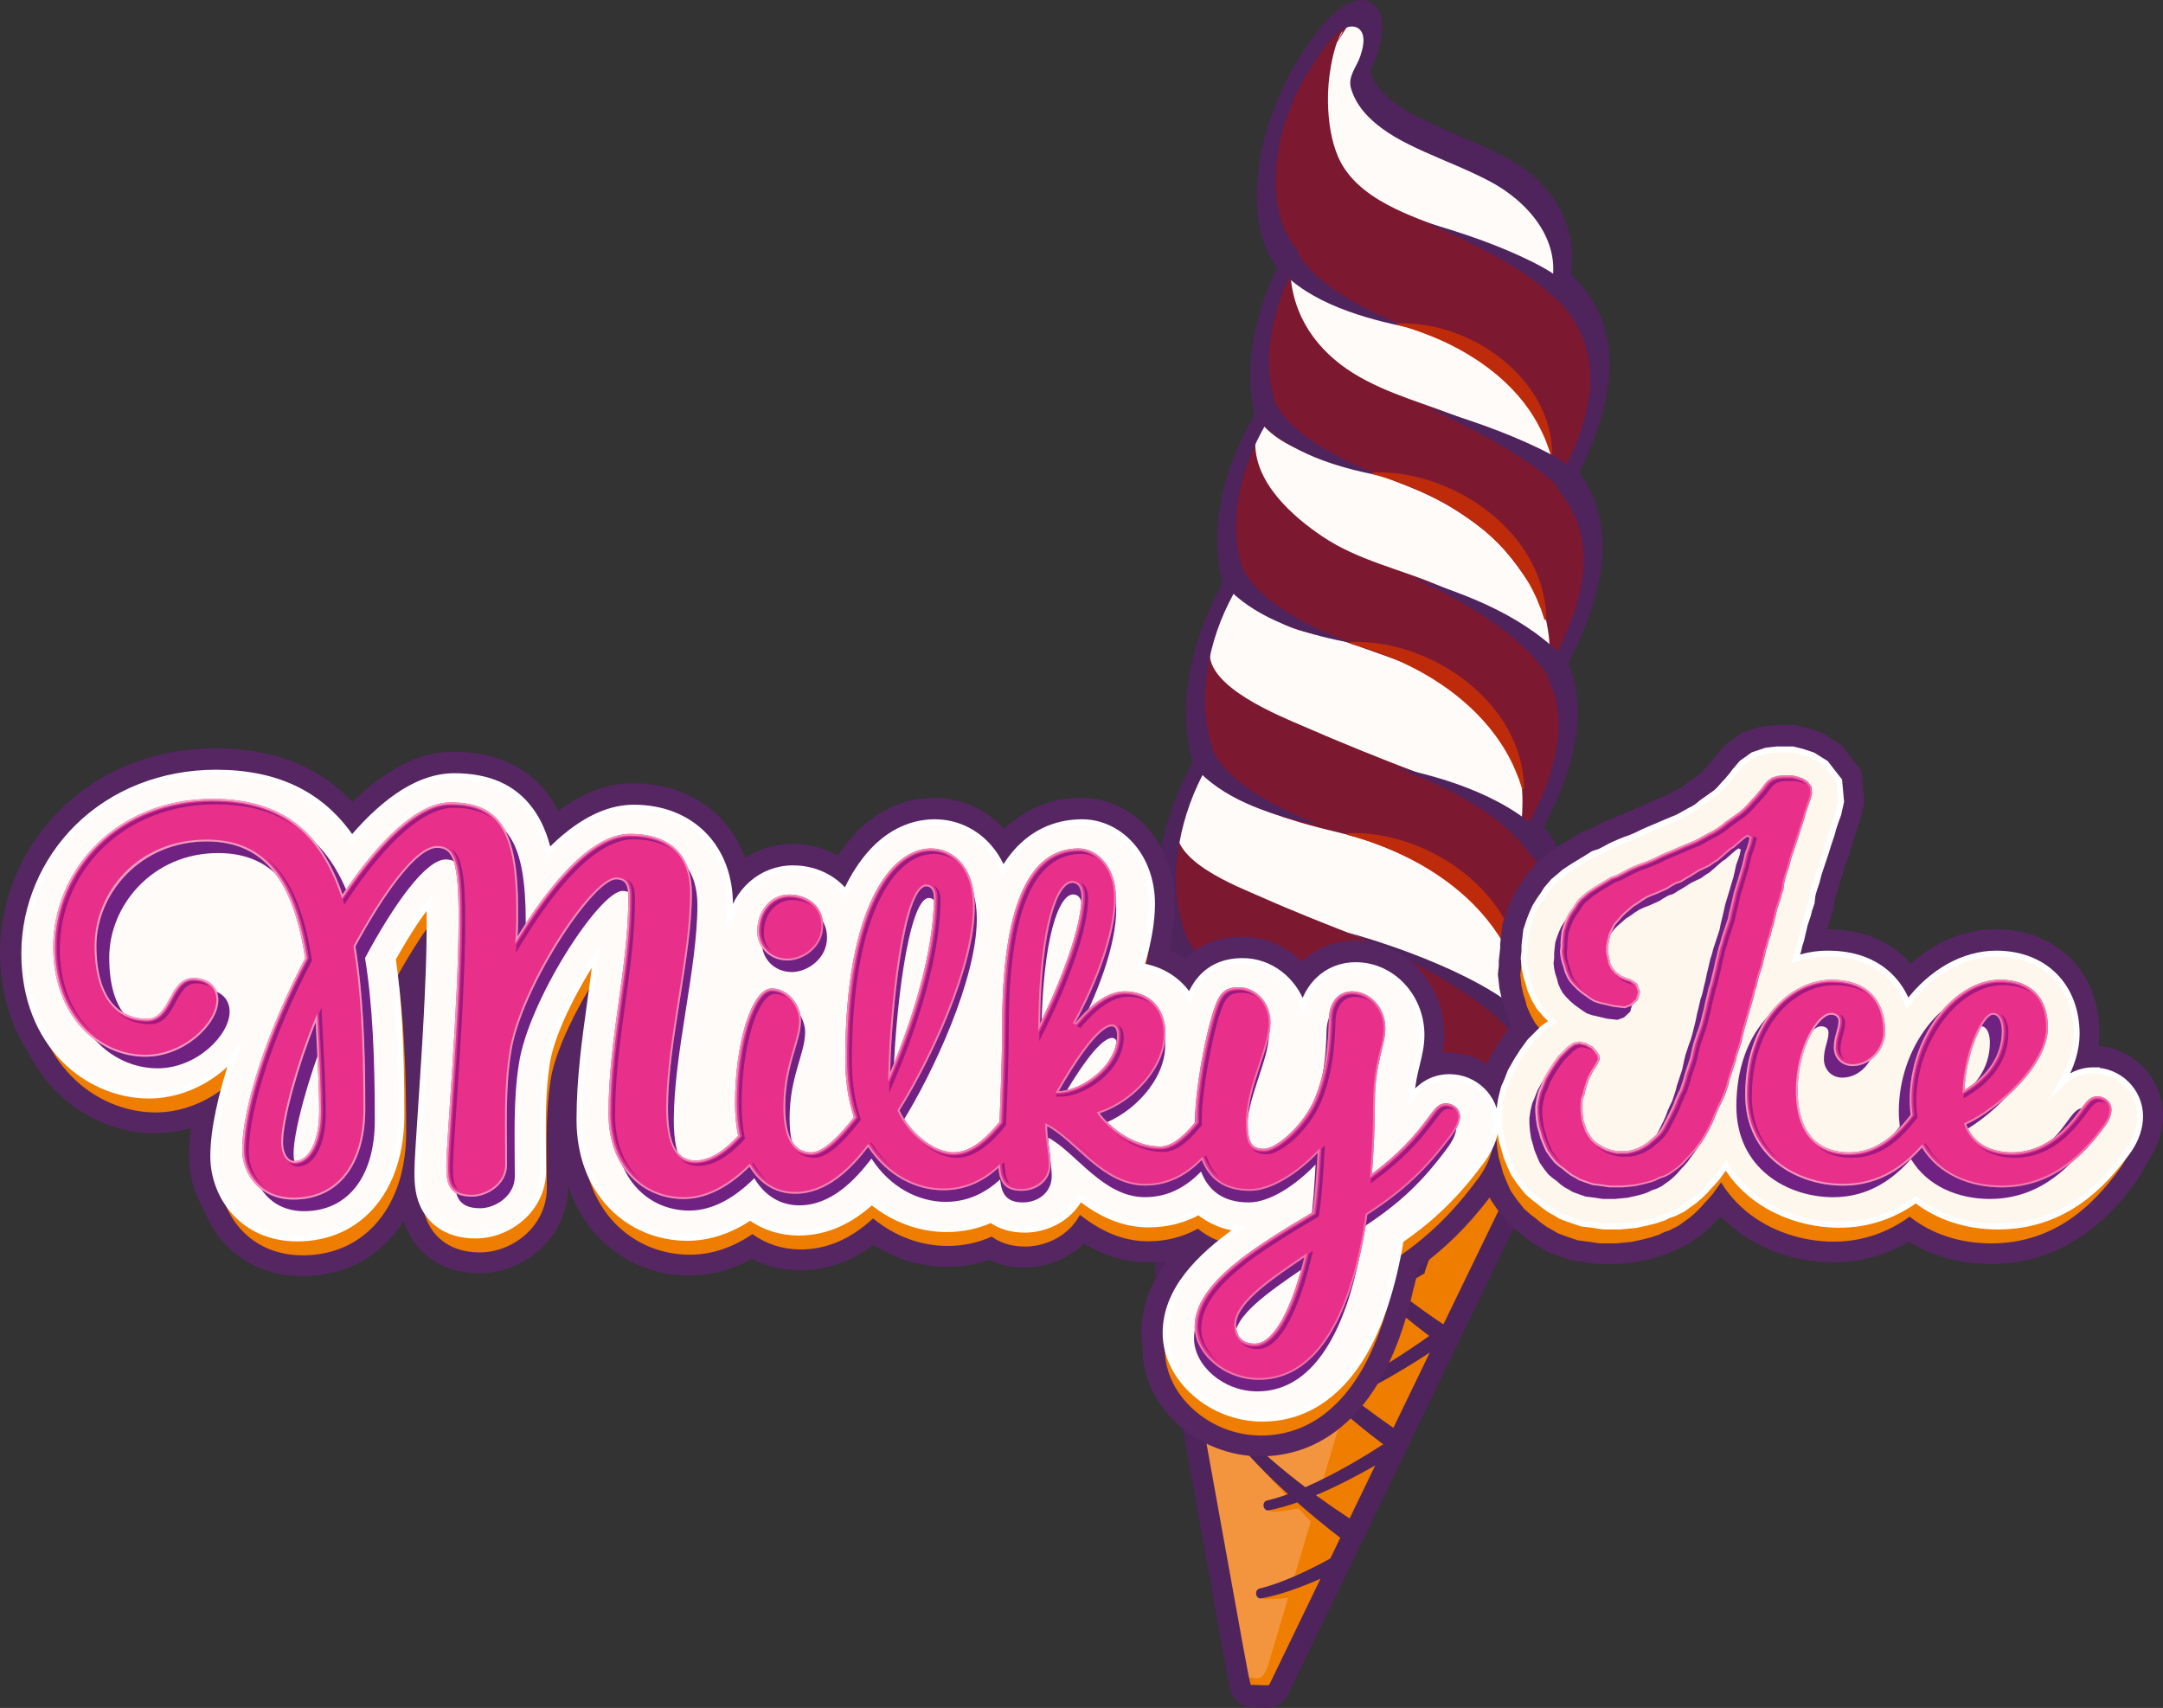 <?xml version="1.0" encoding="UTF-8"?><svg id="Warstwa_1" xmlns="http://www.w3.org/2000/svg" xmlns:xlink="http://www.w3.org/1999/xlink" viewBox="0 0 848.96 670.32"><rect x="0" y="0" width="848.96" height="670.32" fill="#333333" stroke="none"/><defs><style>.cls-1{fill:#f8b993;}.cls-2{fill:#f28d49;}.cls-3{fill:#ef7d00;}.cls-4,.cls-5{fill:#fffbf9;}.cls-6{fill:#f3953f;}.cls-7{fill:#e8308a;}.cls-8{fill:#bd2b0b;}.cls-9{fill:#702283;}.cls-10{fill:#562663;}.cls-11{fill:#4f235c;}.cls-12{fill:#7c1931;}.cls-13{fill:url(#Gradient_bez_nazwy_25-34);}.cls-14{fill:url(#Gradient_bez_nazwy_25-33);}.cls-15{fill:url(#Gradient_bez_nazwy_25-36);}.cls-16{fill:url(#Gradient_bez_nazwy_25-35);}.cls-17{fill:url(#Gradient_bez_nazwy_25-37);}.cls-18{fill:url(#Gradient_bez_nazwy_25-31);}.cls-19{fill:url(#Gradient_bez_nazwy_25-32);}.cls-20{fill:url(#Gradient_bez_nazwy_25-30);}.cls-21{fill:url(#Gradient_bez_nazwy_25-23);}.cls-22{fill:url(#Gradient_bez_nazwy_25-20);}.cls-23{fill:url(#Gradient_bez_nazwy_25-13);}.cls-24{fill:url(#Gradient_bez_nazwy_25-12);}.cls-25{fill:url(#Gradient_bez_nazwy_25-16);}.cls-26{fill:url(#Gradient_bez_nazwy_25-17);}.cls-27{fill:url(#Gradient_bez_nazwy_25-18);}.cls-28{fill:url(#Gradient_bez_nazwy_25-15);}.cls-29{fill:url(#Gradient_bez_nazwy_25-14);}.cls-30{fill:url(#Gradient_bez_nazwy_25-19);}.cls-31{fill:url(#Gradient_bez_nazwy_25-26);}.cls-32{fill:url(#Gradient_bez_nazwy_25-29);}.cls-33{fill:url(#Gradient_bez_nazwy_25-11);}.cls-34{fill:url(#Gradient_bez_nazwy_25-10);}.cls-35{fill:url(#Gradient_bez_nazwy_25-24);}.cls-36{fill:url(#Gradient_bez_nazwy_25-25);}.cls-37{fill:url(#Gradient_bez_nazwy_25-28);}.cls-38{fill:url(#Gradient_bez_nazwy_25-27);}.cls-39{fill:url(#Gradient_bez_nazwy_25-22);}.cls-40{fill:url(#Gradient_bez_nazwy_25-21);}.cls-5,.cls-41{stroke:#fff;stroke-miterlimit:10;stroke-width:2.31px;}.cls-41{fill:#fef7ee;}.cls-42{fill:url(#Gradient_bez_nazwy_25-4);}.cls-43{fill:url(#Gradient_bez_nazwy_25-6);}.cls-44{fill:url(#Gradient_bez_nazwy_25-3);}.cls-45{fill:url(#Gradient_bez_nazwy_25-8);}.cls-46{fill:url(#Gradient_bez_nazwy_25-5);}.cls-47{fill:url(#Gradient_bez_nazwy_25-7);}.cls-48{fill:url(#Gradient_bez_nazwy_25-9);}.cls-49{fill:url(#Gradient_bez_nazwy_25-2);}.cls-50{fill:url(#Gradient_bez_nazwy_36-2);}.cls-51{fill:url(#Gradient_bez_nazwy_36-4);}.cls-52{fill:url(#Gradient_bez_nazwy_36-3);}.cls-53{fill:url(#Gradient_bez_nazwy_36);}.cls-54{fill:url(#Gradient_bez_nazwy_25);}</style><linearGradient id="Gradient_bez_nazwy_36" x1="684.98" y1="425.25" x2="828.74" y2="425.25" gradientUnits="userSpaceOnUse"><stop offset="0" stop-color="#f29fc5"/><stop offset="1" stop-color="#ed6ea7"/></linearGradient><linearGradient id="Gradient_bez_nazwy_36-2" x1="602.73" y1="385.19" x2="711.24" y2="385.19" xlink:href="#Gradient_bez_nazwy_36"/><linearGradient id="Gradient_bez_nazwy_25" x1="743.69" y1="426.54" x2="825.75" y2="448.29" gradientUnits="userSpaceOnUse"><stop offset="0" stop-color="#951b81"/><stop offset="1" stop-color="#a71680"/></linearGradient><linearGradient id="Gradient_bez_nazwy_25-2" x1="765.4" y1="411.2" x2="787" y2="416.93" xlink:href="#Gradient_bez_nazwy_25"/><linearGradient id="Gradient_bez_nazwy_25-3" x1="669.13" y1="397.06" x2="791.82" y2="429.58" xlink:href="#Gradient_bez_nazwy_25"/><linearGradient id="Gradient_bez_nazwy_25-4" x1="747.03" y1="449.76" x2="764.36" y2="454.36" xlink:href="#Gradient_bez_nazwy_25"/><linearGradient id="Gradient_bez_nazwy_25-5" x1="657.79" y1="406.61" x2="726.51" y2="424.82" xlink:href="#Gradient_bez_nazwy_25"/><linearGradient id="Gradient_bez_nazwy_25-6" x1="714.91" y1="404.82" x2="726.5" y2="407.9" xlink:href="#Gradient_bez_nazwy_25"/><linearGradient id="Gradient_bez_nazwy_25-7" x1="629.6" y1="382.54" x2="728.91" y2="408.86" xlink:href="#Gradient_bez_nazwy_25"/><linearGradient id="Gradient_bez_nazwy_25-8" x1="630.68" y1="383.11" x2="656.18" y2="389.87" xlink:href="#Gradient_bez_nazwy_25"/><linearGradient id="Gradient_bez_nazwy_25-9" x1="598.2" y1="428.49" x2="647" y2="441.42" xlink:href="#Gradient_bez_nazwy_25"/><linearGradient id="Gradient_bez_nazwy_25-10" x1="614.27" y1="458.32" x2="619.52" y2="459.71" xlink:href="#Gradient_bez_nazwy_25"/><linearGradient id="Gradient_bez_nazwy_25-11" x1="588.22" y1="327.41" x2="838.14" y2="393.64" xlink:href="#Gradient_bez_nazwy_25"/><linearGradient id="Gradient_bez_nazwy_36-3" x1="297.2" y1="364.01" x2="323.07" y2="364.01" xlink:href="#Gradient_bez_nazwy_36"/><linearGradient id="Gradient_bez_nazwy_36-4" x1="20.9" y1="427.54" x2="573.05" y2="427.54" xlink:href="#Gradient_bez_nazwy_36"/><linearGradient id="Gradient_bez_nazwy_25-12" x1="472.36" y1="340.03" x2="117.16" y2="388.72" xlink:href="#Gradient_bez_nazwy_25"/><linearGradient id="Gradient_bez_nazwy_25-13" x1="477.78" y1="457.7" x2="473.83" y2="458.24" xlink:href="#Gradient_bez_nazwy_25"/><linearGradient id="Gradient_bez_nazwy_25-14" x1="448.95" y1="394.61" x2="423.88" y2="398.05" xlink:href="#Gradient_bez_nazwy_25"/><linearGradient id="Gradient_bez_nazwy_25-15" x1="430.9" y1="389.93" x2="362.52" y2="399.31" xlink:href="#Gradient_bez_nazwy_25"/><linearGradient id="Gradient_bez_nazwy_25-16" x1="375.28" y1="389.76" x2="312.27" y2="398.4" xlink:href="#Gradient_bez_nazwy_25"/><linearGradient id="Gradient_bez_nazwy_25-17" x1="371.25" y1="386.42" x2="346.39" y2="389.83" xlink:href="#Gradient_bez_nazwy_25"/><linearGradient id="Gradient_bez_nazwy_25-18" x1="308.66" y1="420.65" x2="267.77" y2="426.26" xlink:href="#Gradient_bez_nazwy_25"/><linearGradient id="Gradient_bez_nazwy_25-19" x1="491.27" y1="417.63" x2="440.04" y2="424.65" xlink:href="#Gradient_bez_nazwy_25"/><linearGradient id="Gradient_bez_nazwy_25-20" x1="569.22" y1="447.06" x2="539.44" y2="451.14" xlink:href="#Gradient_bez_nazwy_25"/><linearGradient id="Gradient_bez_nazwy_25-21" x1="439.67" y1="414.81" x2="415.29" y2="418.15" xlink:href="#Gradient_bez_nazwy_25"/><linearGradient id="Gradient_bez_nazwy_25-22" x1="514.99" y1="508.81" x2="488.14" y2="512.5" xlink:href="#Gradient_bez_nazwy_25"/><linearGradient id="Gradient_bez_nazwy_25-23" x1="428.09" y1="375.82" x2="406.22" y2="378.82" xlink:href="#Gradient_bez_nazwy_25"/><linearGradient id="Gradient_bez_nazwy_25-24" x1="536.86" y1="418.5" x2="492.89" y2="424.52" xlink:href="#Gradient_bez_nazwy_25"/><linearGradient id="Gradient_bez_nazwy_25-25" x1="300.16" y1="459.58" x2="296.16" y2="460.13" xlink:href="#Gradient_bez_nazwy_25"/><linearGradient id="Gradient_bez_nazwy_25-26" x1="349.05" y1="453.03" x2="343.05" y2="453.85" xlink:href="#Gradient_bez_nazwy_25"/><linearGradient id="Gradient_bez_nazwy_25-27" x1="187.51" y1="398.73" x2="170.4" y2="401.08" xlink:href="#Gradient_bez_nazwy_25"/><linearGradient id="Gradient_bez_nazwy_25-28" x1="254.6" y1="403.5" x2="237.46" y2="405.85" xlink:href="#Gradient_bez_nazwy_25"/><linearGradient id="Gradient_bez_nazwy_25-29" x1="395.64" y1="460.41" x2="393.81" y2="460.66" xlink:href="#Gradient_bez_nazwy_25"/><linearGradient id="Gradient_bez_nazwy_25-30" x1="520.41" y1="489.1" x2="472.09" y2="495.73" xlink:href="#Gradient_bez_nazwy_25"/><linearGradient id="Gradient_bez_nazwy_25-31" x1="429.2" y1="449.89" x2="419.92" y2="451.16" xlink:href="#Gradient_bez_nazwy_25"/><linearGradient id="Gradient_bez_nazwy_25-32" x1="122.3" y1="398.29" x2="92.85" y2="402.33" xlink:href="#Gradient_bez_nazwy_25"/><linearGradient id="Gradient_bez_nazwy_25-33" x1="259.88" y1="346.31" x2="205.67" y2="353.74" xlink:href="#Gradient_bez_nazwy_25"/><linearGradient id="Gradient_bez_nazwy_25-34" x1="188.91" y1="330.95" x2="138.07" y2="337.92" xlink:href="#Gradient_bez_nazwy_25"/><linearGradient id="Gradient_bez_nazwy_25-35" x1="128.53" y1="425.7" x2="111.27" y2="428.07" xlink:href="#Gradient_bez_nazwy_25"/><linearGradient id="Gradient_bez_nazwy_25-36" x1="79.79" y1="391.8" x2="49.41" y2="395.96" xlink:href="#Gradient_bez_nazwy_25"/><linearGradient id="Gradient_bez_nazwy_25-37" x1="111.92" y1="353.19" x2="29.82" y2="364.45" xlink:href="#Gradient_bez_nazwy_25"/></defs><g><path class="cls-4" d="M608.67,337.63c-2.12-3.87-4.71-7.28-7.58-10.36,10.47-18.59,20.38-44.32,10.06-65.01,10.49-19.12,20.42-45.07,9.38-66.13-1.52-2.9-3.34-5.54-5.35-7.96,9.92-18.81,18.48-43.37,7.94-63.46-2.78-5.3-6.48-9.75-10.72-13.5,.62-2.43,.97-4.94,1-7.51,.19-14.85-9.05-26.71-19.77-33.84-5.85-3.89-12.3-6.66-18.62-9.44-7.24-3.18-14.55-6.2-21.64-9.79-5.96-3.02-11.32-6.89-15.75-12.26-1.6-2.3-2.93-4.79-3.82-7.54-.04-.24-.1-.48-.13-.73-.03-.23-.07-.45-.11-.67,1.65-2.75,3.05-5.68,3.97-8.83,.9-3.08,2.12-8.98,.36-12.08-4.45-7.81-14.16,.07-17.87,4.95-8.88,11.68-16.86,25.18-20.37,40.13-2.33,9.92-3.76,20.45-1.81,30.53,.74,3.81,1.64,7.72,3.22,11.2,1.22,2.68,2.93,5.07,4.78,7.27-3.82,7.04-6.93,14.53-8.79,22.43-2.33,9.92-3.76,20.45-1.81,30.53,.37,1.91,.78,3.85,1.3,5.75-5.56,8.84-10.1,18.53-12.55,28.89-2.35,9.96-3.73,20.66-1.54,30.73,.47,2.15,.98,4.31,1.62,6.41-5.36,8.93-9.72,18.63-12.11,28.94-2.51,10.82-3.97,22.28-1.71,33.23,.56,2.71,1.2,5.44,2.07,8.06-5.13,8.8-9.29,18.29-11.67,28.37-2.61,11.04-4.12,22.84-1.82,34.02,.78,3.76,1.69,7.58,3.17,11.09-10.18,15.92-17.01,34.92-15.94,54.31,.37,6.75,1.94,13.93,4.92,19.79,3.68,7.25,9.98,12.84,16.26,17.07,11.79,7.94,25.34,12.63,38.47,17.15,12.23,4.2,24.57,8.06,37.02,11.43,5.78,1.57,11.6,3.06,17.48,4.13,3.77,.69,8.72,1.71,12.46,.21,2.44-.98,4.58-2.35,6.56-4.02,3.9-2.81,7.49-6.7,9.92-11.02,11.73-20.9,22.97-49.84,11.23-73.17,10.96-20.49,20.22-47.5,8.27-69.28Z"/><path class="cls-12" d="M609.71,337.04c-2.12-3.87-4.71-7.28-7.58-10.36,10.47-18.59,20.38-44.32,10.06-65.01,10.49-19.12,20.42-45.07,9.38-66.13-1.15-2.19-2.46-4.23-3.9-6.13-.04-.04-.08-.09-.13-.13,0,0,0,0,0-.01-.43-.57-.88-1.13-1.33-1.68,9.92-18.81,18.48-43.37,7.94-63.46-1.38-2.63-2.99-5.05-4.78-7.29-3.83-4.01-8.26-7.35-12.86-10.13-11.79-7.14-24.95-11.32-37.59-16.19-14.53-5.61-36.53-12.14-43.77-29.09-2.75-6.43-3.79-14.09-3.93-21.22-.09-4.82,.33-9.69,1.19-14.43,.49-2.71,1.13-5.41,1.95-8.03,.12-.38,.25-.75,.37-1.1,2.57-3.75,5.01-7.69,6.93-11.73-2.63,.71-5.35,2.6-7.55,4.64-13.16,18.39-25.43,39.74-25.38,63.68,.01,6.41,.63,13.01,2.41,19.11,.29,.81,.6,1.62,.95,2.39,1.22,2.68,2.93,5.07,4.78,7.27-.15,.27-.28,.55-.43,.82,3.08,3.84,7.02,6.89,10.95,9.46,17.76,11.61,38.69,16.22,57.61,25,9.02,4.19,17.83,9.63,24.46,17.77,6.45,7.92,9.26,17.11,9.41,26.74-.16-.12-.32-.24-.47-.35-10.08-7.33-21.59-11.77-32.79-16.52-14.74-6.26-30.89-9.96-44.69-18.61-13.66-8.57-23.88-22.03-24.5-40.32-.01-.41-1.57,1.23-2.84,2.62-2.31,5.07-4.21,10.34-5.5,15.82-2.33,9.92-3.76,20.45-1.81,30.53,.37,1.91,.78,3.85,1.3,5.75-1.51,2.4-1.59,2.34-2.93,4.87,10.52,13.27,32.26,15.51,47.7,21.32,14.03,5.28,24.4,9.05,38.87,20.21,9.66,7.45,14.86,15.71,20.65,24.11,3.58,5.2,5.16,11.63,6.01,18.21,.23,1.75,.3,3.51,.26,5.26-3.42-3.62-7.3-6.73-11.29-9.41-10.17-6.8-21.68-11.08-32.72-15.73-14.96-6.3-31.21-9.7-44.99-18.95-11.24-7.54-27.4-21.23-26.42-38.05,.1-1.64-.94-.65-1.71,.18-2.52,5.39-4.59,11.02-5.97,16.86-2.35,9.96-3.73,20.66-1.54,30.73,.47,2.15,.98,4.31,1.62,6.41-1.28,2.13-1.34,2.09-2.5,4.31,5.08,5.52,13.09,8.9,18.56,12.42,8.09,5.2,19.1,5.63,27.95,8.77,12.24,4.33,21.93,7.43,33.76,12.94,18.24,8.5,22.31,16.33,28.81,26.91,6.05,9.86,6.39,19.49,5.53,30.37-.8-.57-1.6-1.12-2.41-1.65-11.33-7.45-24.04-12.12-36.45-16.81-15.81-5.97-31.52-12.3-47.06-19.08-8.6-3.75-37.9-15.28-36.4-29.29,.24-2.27-7.69,1.44-2.24,3.6,3.36,1.33-1.81,8.16-.96,10.35,.28,.72-.85,1.29-1.28,1.93-.47,5.83-.31,11.68,.87,17.4,.56,2.71,1.2,5.44,2.07,8.06-2.18,3.75-.21,1.9-1.98,5.9,4.01,3.15,10.79,13.68,53.01,23.6,24.61,5.78,50.32,18.91,67.16,42.03,6.03,8.28,5.89,22.2,4.16,32.86-4.34-5.14-9.54-9.44-14.88-12.99-14.27-9.49-30.8-14.21-46.41-20.24-13.3-5.14-26.81-10.47-39.88-16.29-8.31-3.7-36.45-14.28-32.25-28.4,.79-2.66-1.97,2.82-1.64,2.5-2.21,2.13,1.14,5.18-.7,7.97-1.4,8.45-1.8,17.13-.08,25.47,.78,3.76,1.69,7.58,3.17,11.09-1.89,2.96-1.54,2.11-3.17,5.27,1.81,1.15,19.4,14.65,39.97,19.07,54.24,11.63,69.3,35.9,76.02,45.27,8.79,12.26,11.81,30.84,3.92,45.19-.43,.77-3.37,6.02-4,8.33,1.61-.85,3.1-1.87,4.5-3.06,.15-.1,.29-.22,.43-.33,5.06-6,9.45-14.05,13.09-20.67,3.51-6.38,6.95-13.16,9.41-20.18,2.52-8.85,3.8-17.96,2.88-26.76-.35-1.92-.83-3.84-1.48-5.77-1.16-3.44-2.73-6.62-4.59-9.59,2.17-3.57,4.16-7.21,5.97-10.5,.29-.53,.59-1.07,.88-1.61,8.08-18.51,12.69-40.08,2.82-58.07ZM525.01,15.95c1.68-4.31,3.38-5.39,0,0h0Z"/><path class="cls-11" d="M559.45,87.2c14.4,4.16,28.62,8.92,42.1,15.63,4.5,2.21,9.33,5.15,13.23,8.37,0,0-5.24,5.4-5.24,5.4-6.36-6.74-15.18-11.88-23.39-16.49-8.65-4.75-17.6-9.03-26.7-12.9h0Z"/><path class="cls-11" d="M559.97,159.73c15.13,4.46,30.07,9.47,44.33,16.36,4.79,2.3,9.99,5.33,14.16,8.71,0,0-6.55,6.75-6.55,6.75l-2.41-2.49-2.75-2.39c-14.17-11.09-30.55-19.25-46.79-26.94h0Z"/><path class="cls-11" d="M554.4,226.84c21.32,6.07,45.47,15.66,60.54,32.62,0,0-7.55,5.6-7.55,5.6-5.81-8.9-14.49-16.13-23.37-22.19-9.3-6.25-19.28-11.62-29.62-16.04h0Z"/><path class="cls-11" d="M546.92,301.05c21.29,4.2,46.74,12.43,61.47,29.28,0,0-7.55,5.6-7.55,5.6-5.62-8.8-14.57-15.6-23.61-21.06-9.52-5.67-19.76-10.29-30.31-13.82h0Z"/><path class="cls-11" d="M528.98,365.99c13.74,3.85,27.21,8.61,40.25,14.53,9.86,4.56,19.7,9.8,28.09,17.01,2.86,2.49,5.6,5.28,7.92,8.68l-8.02,4.91c-6.7-11.6-18.9-19.42-30.17-26.43-12.13-7.21-24.94-13.4-38.06-18.69h0Z"/><path class="cls-11" d="M612.02,333.27c-2.11-3.77-4.66-7.18-7.58-10.36-.28,1.93-.55,3.85-.83,5.78,11.61-20.73,22.1-47.74,10.89-70.79l-.83,5.78c13.09-23.96,24.28-56.06,4.86-79.87-.28,1.93-.55,3.85-.83,5.78,7.07-13.47,13.04-28.14,13.91-43.5,.41-7.25-.5-14.54-3.14-21.32-2.83-7.25-7.53-13.31-13.28-18.48,.27,1.22,.53,2.44,.8,3.66,3.76-15.64-2.45-30.75-14.36-41.06-6.19-5.36-13.62-8.89-21.05-12.17-8.4-3.71-16.98-7.12-25.12-11.37-7.55-3.95-16.7-10.41-18.21-19.45-.38,1.65-.77,3.3-1.15,4.95,2.86-4.88,5.08-10.18,5.99-15.78,.73-4.46,1.03-9.63-2.52-13-6.5-6.19-16.52,3-20.61,7.95-14.24,17.21-23.78,38.94-25.55,61.25-.97,12.31,1.05,25.93,9.1,35.68,.28-1.93,.55-3.85,.83-5.78-10.29,19.1-16.12,42.23-10.44,63.65l1.15-4.95c-12.9,20.68-20.77,46.92-13.61,70.97,.38-1.65,.77-3.3,1.15-4.95-13.09,21.99-20.94,50.05-12.91,75.17l1.15-4.95c-13.36,23.12-21.63,53.48-11.15,79.26,.28-1.93,.55-3.85,.83-5.78-11.68,18.41-19.3,40.64-16.81,62.66,1.22,10.77,5.4,20.46,13.25,28.01,7.63,7.34,17.19,12.44,26.87,16.53,10.35,4.38,21.11,7.89,31.8,11.34,11.34,3.66,22.79,7.06,34.36,9.88,5.27,1.29,10.85,2.78,16.3,2.96,5.53,.18,9.92-2.41,14.15-5.69,4.42-3.43,8.16-7.3,11.18-12.03,2.77-4.34,5.02-9.07,7.22-13.71,9.7-20.47,16.48-45.54,5.92-67.01-.28,1.93-.55,3.85-.83,5.78,11.86-22.3,22.01-51.01,9.1-75.06-1.18-2.21-4.21,.6-5.04,1.68-1.36,1.76-2.84,4.83-1.66,7.04,9.48,17.66,4.38,38.2-3.44,55.45-.87,1.92-1.8,3.81-2.76,5.68-1.54,2.99-3.2,5.55-1.72,8.87,2.04,4.56,3.38,9.26,3.95,14.24,1.06,9.33-.7,19.04-3.64,27.88-1.57,4.73-3.45,9.35-5.54,13.88-1.89,4.07-3.87,8.35-6.37,12.09-2.48,3.7-6.24,7.04-10.13,9.21-4.23,2.35-8.9,1.35-13.43,.51-11.65-2.16-23.09-5.57-34.4-9.05-10.7-3.29-21.36-6.81-31.85-10.74-9.97-3.73-19.85-8.13-28.46-14.48s-14.2-14.1-16.49-24.32c-2.26-10.09-1.5-20.71,1-30.68,2.48-9.87,6.96-18.64,12.06-27.36,.97-1.66,2.01-3.64,1.6-5.65-.23-1.12-.86-2.22-1.22-3.31-.91-2.83-1.58-5.74-2.13-8.66-1.02-5.44-1.06-10.98-.57-16.48,.96-10.82,3.88-21.51,8.46-31.35,.96-2.06,2.02-4.08,3.12-6.07,.72-1.31,1.61-2.62,2.16-4.02,.76-1.95,.52-3.42-.04-5.35-1.61-5.51-2.58-11.18-2.56-16.92,.02-10.68,2.27-21.65,6.19-31.57,1.91-4.82,4.24-9.44,6.86-13.91,.9-1.53,1.84-3.18,1.89-5.01,.04-1.42-.61-2.88-.95-4.24-.71-2.83-1.31-5.7-1.59-8.61-.99-10.5,1.22-21.78,4.88-31.61,1.82-4.88,4.09-9.54,6.7-14.04,1.51-2.61,3.83-5.37,3.35-8.58-.41-2.67-1.29-5.28-1.68-7.98-1.53-10.55,.42-22.17,3.84-32.2,1.6-4.7,3.63-9.21,5.98-13.58,.71-1.32,2.04-4.31,.83-5.78-11.49-13.93-9.76-34.77-4.58-50.97,2.6-8.14,6.59-15.79,11.26-22.93,2-3.06,4.11-6.15,6.45-8.96-.43,.51,.71-.74,.98-1.01,.43-.42,.88-.86,1.33-1.23,1.11-.92,2.37-1.76,3.71-2.28,2.45-.97,5.08-.48,6.26,2.14,1.16,2.56,.15,6.32-.66,8.86-1.41,4.4-5.13,8.05-3.69,12.92,1.25,4.22,3.7,7.92,6.77,11.01,6.34,6.37,14.12,10.23,22.23,13.88s17.03,7.08,25.17,11.35c15.04,7.88,28.75,23.24,24.38,41.45-.33,1.37-.28,2.69,.8,3.66,10.05,9.04,15.27,21.42,14.49,34.91-.72,12.59-5.66,24.68-11.45,35.72-.7,1.34-2.04,4.29-.83,5.78,6.08,7.46,9.63,16.28,9.77,25.95,.13,9.15-2.18,18.11-5.5,26.58-1.57,4-3.35,7.91-5.32,11.73-1.18,2.28-3,4.75-3.3,7.33s1.61,5.17,2.36,7.56c2.68,8.59,2.26,17.64,.21,26.31-2.32,9.82-6.58,19.08-11.5,27.86-.68,1.22-2.08,4.41-.83,5.78,2.92,3.18,5.46,6.59,7.58,10.36,2.01,3.57,8.62-5.29,6.7-8.72Z"/><path class="cls-11" d="M553.12,128.56c-17.14-3.35-39.21-9.57-51.11-23.21,0,0,7.7-5.5,7.7-5.5,4.19,7.1,11.68,12.6,18.84,17.01,7.74,4.68,16.04,8.57,24.57,11.7h0Z"/><path class="cls-11" d="M543.16,186.97c-15.88-2.93-33.28-7.8-45.75-18.64-1.9-1.73-3.7-3.68-5.27-5.93l8.17-4.78c3.5,7.42,10.97,13.18,18.05,17.63,7.75,4.78,16.16,8.67,24.8,11.72h0Z"/><path class="cls-11" d="M530.62,252.37c-15.88-2.93-33.28-7.8-45.75-18.64-1.9-1.73-3.7-3.68-5.27-5.93l8.17-4.78c3.5,7.43,10.97,13.18,18.05,17.63,7.75,4.78,16.16,8.67,24.8,11.72h0Z"/><path class="cls-11" d="M518.88,323.91c-15.86-2.92-33.3-7.81-45.75-18.64-1.9-1.73-3.7-3.68-5.27-5.93l8.17-4.78c3.5,7.42,10.97,13.18,18.05,17.63,7.75,4.78,16.16,8.67,24.8,11.72h0Z"/><path class="cls-11" d="M509.86,397.17c-16.09-2.78-34.12-7.52-46.84-18.35-1.96-1.74-3.81-3.72-5.41-6.04l8.17-4.78c3.58,7.52,11.37,13.24,18.63,17.64,7.99,4.73,16.62,8.55,25.46,11.53h0Z"/><path class="cls-8" d="M515.99,398.56c31.77-1.28,67.88,24.08,68.1,57.74,0,0-.65,.18-.65,.18-.31-.97-1.07-3.2-1.37-4.12-.33-.81-1.28-3.17-1.63-4.02-8.18-18.74-24.69-32.49-42.86-41.15-6.97-3.29-14.25-6.09-21.72-7.97,0,0,.14-.66,.14-.66h0Z"/><path class="cls-8" d="M528.94,327c31.77-1.28,67.88,24.08,68.1,57.74,0,0-.65,.18-.65,.18-.31-.97-1.07-3.2-1.37-4.12-.33-.81-1.28-3.17-1.63-4.02-8.18-18.74-24.69-32.49-42.86-41.15-6.97-3.29-14.25-6.09-21.72-7.97,0,0,.14-.66,.14-.66h0Z"/><path class="cls-8" d="M530.08,251.99c31.77-1.28,67.88,24.08,68.1,57.74,0,0-.65,.18-.65,.18-.31-.97-1.07-3.2-1.37-4.12-.33-.81-1.28-3.17-1.63-4.02-8.18-18.74-24.69-32.49-42.86-41.15-6.97-3.29-14.25-6.09-21.72-7.97,0,0,.14-.66,.14-.66h0Z"/><path class="cls-8" d="M538.79,185.43c31.77-1.28,67.88,24.08,68.1,57.74,0,0-.65,.18-.65,.18-.31-.97-1.07-3.2-1.37-4.12-.33-.81-1.28-3.17-1.63-4.02-8.18-18.74-24.69-32.49-42.86-41.15-6.97-3.29-14.25-6.09-21.72-7.97,0,0,.14-.66,.14-.66h0Z"/><path class="cls-8" d="M548.74,126.97c28.22-1.12,60.26,21.37,60.47,51.28,0,0-.58,.16-.58,.16-1.07-3.26-2.19-6.5-3.78-9.54-7.48-15.55-21.62-26.87-36.94-34.23-6.19-2.92-12.65-5.41-19.29-7.08,0,0,.12-.59,.12-.59h0Z"/></g><g><g><path class="cls-6" d="M542.52,455.44l3.51-15.37-29.53-9.33-13.42-21.81c-.22,.45-.05,1.6-.06,2.09-.06,2.04-.12,4.08-.17,6.12-.03,2.23,.22,4.59,.07,6.78-.21,2.92-1.31,6.06-1.95,8.91-.49,2.18-.96,4.13-1.41,5.91l-48.66-18.92,12.43,66.79-5.05,11.44,28.71,164.75,12.21,2.79,75.65-156.89,15.26-34.75-47.58-18.5Z"/><polygon class="cls-3" points="495.13 662.34 554.88 460.65 596.59 464.96 500.45 665.37 495.13 662.34"/><path class="cls-2" d="M480.39,468.03c-5.38,1.38-10.83,1.88-16.35,1.42-2.9-.24-3.44,4.64-.53,4.89,5.91,.49,11.79,.03,17.56-1.45,2.82-.72,2.16-5.59-.69-4.86Z"/><path class="cls-2" d="M469.21,436.79c-1.94,.52-3.89,1.06-5.87,1.35-1.89,.28-3.79,.18-5.67,.4-2.9,.35-2.21,5.21,.69,4.86,1.89-.22,3.79-.12,5.67-.4,1.98-.3,3.93-.83,5.87-1.35,2.81-.76,2.15-5.62-.69-4.86Z"/><path class="cls-1" d="M466.01,501.25c.76,1.66,1.73,3.26,2.77,4.69,.43,.59,5,4.63,4.96,4.88-1.03-11.6,8.85-15.04,16.49-18.54,20.33-9.33,45.8-23.97,60.72-42.37-26.85,16-66.99,36.75-82.69,40.97-2.25,2.46-4.13,5.6-2.81,9.04,.17,.44,.36,.89,.56,1.33Z"/><path class="cls-3" d="M500.66,655.16c-1.07-.85-2.88-1.8-3.42-.3-1.23,3.45-3.23,4.33-5.45,3.63-1.41-.44-2.95,.08-3.53,1.66-.5,1.37,.11,3.38,1.53,3.83,4.4,1.39,9.15-.19,11.45-4.69,.71-1.39,.71-3.1-.58-4.13Z"/><g><path class="cls-3" d="M541.07,504.78c-6.84-6.65-13.05-14-18.63-21.92-1.77-2.51-5.3,.58-3.52,3.1,5.82,8.25,12.34,15.85,19.47,22.78,2.17,2.11,4.84-1.87,2.68-3.96Z"/><path class="cls-3" d="M540.72,507.75c-3.8,2.35-8.22,3.29-12.39,4.56-4.47,1.35-8.93,2.72-13.54,3.41-2.89,.43-2.21,5.29,.69,4.86,4.9-.73,9.63-2.22,14.38-3.66,4.27-1.29,8.83-2.27,12.72-4.67,2.51-1.55,.69-6.06-1.85-4.49Z"/><path class="cls-3" d="M527.85,553.09c-4.44-5.29-9.49-9.89-14.33-14.74-5-5.02-9.68-10.39-14.09-16.02-1.89-2.41-5.42,.68-3.52,3.1,4.3,5.49,8.87,10.7,13.7,15.64,4.92,5.03,10.16,9.68,14.72,15.12,1.95,2.33,5.49-.75,3.52-3.1Z"/><path class="cls-3" d="M527.61,547.02c-2.96,2.23-6.47,3.05-9.93,3.9-3.72,.91-7.44,1.81-11.16,2.72-2.81,.68-2.4,5.59,.44,4.89,4.26-1.04,8.53-2.06,12.78-3.12,3.73-.93,7.34-2.01,10.53-4.41,2.4-1.8-.25-5.79-2.66-3.99Z"/><path class="cls-3" d="M517.85,593.93c-6.72-7.22-13.45-14.44-20.17-21.66-2.06-2.21-5.52,.97-3.44,3.2,6.72,7.22,13.45,14.44,20.17,21.66,2.06,2.21,5.52-.97,3.44-3.2Z"/><path class="cls-3" d="M512.75,585.66c-4.35,2.03-9.01,2.56-13.7,2.79-2.91,.14-2.2,5,.69,4.86,5.1-.25,10.14-.96,14.87-3.16,2.68-1.25,.83-5.74-1.85-4.49Z"/><path class="cls-3" d="M508.21,621.77c-3.87,.76-7.75,1.42-11.64,2-2.89,.43-2.58,3.98,.34,3.88,4.22-.14,8.12-.26,11.99-1.02,2.87-.56,2.19-5.42-.69-4.86Z"/></g></g><path class="cls-11" d="M603.55,443.44l-37.02,76.33c-3.49-2.3-10.57-7.15-18.77-13.57,3.92-2.1,7.72-4.28,11.36-6.45,.1-.57,.25-1.14,.46-1.72,.79-2.15,1.54-4.32,2.3-6.49-4.04,2.71-10.67,6.98-18.35,11.27-7.66-6.24-15.88-13.64-22.86-21.49-1.62-1.82-4.21,.74-2.67,2.66,5.89,7.38,12.97,14.69,20.46,21.59-8.47,4.44-17.71,8.52-25.91,10.44-2.3,.54-1.61,4.32,.71,3.86,9.01-1.79,19.17-5.91,29.03-10.84,6.18,5.48,12.54,10.63,18.67,15.29-10.19,7.23-22.41,15.03-34.41,20.97-13.18-10.38-29.46-24.44-40.88-38.51-1.55-1.9-4.24,.55-2.77,2.53,8.67,11.73,23.17,26.28,37.38,38.91-5.59,2.46-11.05,4.41-16.13,5.6-2.33,.55-1.59,4.38,.75,3.85,6.06-1.37,12.46-3.57,18.94-6.32,6.76,5.87,13.33,11.21,19.06,15.5-6.29,4.1-18.33,11.5-30.57,16.84-8.4-6.37-18.09-14.44-26.46-23.28-1.65-1.74-4.15,.82-2.63,2.71,6.45,7.99,14.18,15.89,22.3,23.29-2.8,1.01-5.55,1.86-8.2,2.48-2.3,.54-1.62,4.31,.71,3.86,3.55-.7,7.29-1.76,11.11-3.1,5.61,4.94,11.34,9.62,16.9,13.89l-3.92,8.11c-5.48,3.06-17.44,9.29-27.73,11.8-2.27,.55-1.61,4.28,.69,3.86,7.4-1.33,15.61-4.36,23.21-7.73l-19.98,41.35c-.35,.73-.44,.54-6.94,.32-1.08-.04,1.17,10.49-29.96-162.01-.17-.94,.34-1.85,1.18-2.13l2.82-.94c24.82-5.99,63.93-24.56,92.75-48.22-.36-.36,1.77-9.62,12.21-15.27-27.27,20.66-78.56,48.14-102.87,53.99l-2.81-15.16c7.24,.5,15.02,.56,21.88-.54,2.29-.37,1.91-4.11-.41-3.91-7.09,.6-15.21-.16-22.53-1.28l-4.76-25.67c4.16-.09,8.41-.41,12.36-1.14,2.23-.42,1.88-4.06-.43-3.91-4.17,.27-8.65,.04-12.94-.41l-5.93-32c-.13-.64-.07-.95,.59-1.38-1.18-3.78-1.43-7.92-.66-11.66-.28-.19-.56-.38-.83-.59-1.86-1.38-3.57-2.89-5.12-4.49,1.14,2.95,2.54,5.71,4.19,8.17-1.71,.85-3.02,1.68-4.11,3.03-1.94,2.38-2.69,5.64-2.03,8.74l15.65,84.4c-4.48,1.84-7.12,6.9-6.18,12.07l29.09,161.21c.82,4.53,4.36,7.8,8.61,7.94l6.1,.21c3.47,.12,6.72-1.96,8.32-5.27l105.14-217.29c-.02-1.2-5.55-4.87-7.12-4.32Zm-73.83,152.51c-2.9-1.88-7.62-5.03-13.22-9.13,7.94-3.33,15.97-7.51,23.28-11.7l-10.07,20.83Zm17.18-35.55c-2.94-2.04-8.98-6.32-16.42-12.04,10.64-5.06,21.25-11.32,30.71-17.54l-14.29,29.58Z"/></g><g><path class="cls-11" d="M494.65,567.34c-22.34,0-41.94-17.69-41.94-37.86,0-.33,.02-.66,.04-.98-.33-1.88-.5-3.78-.5-5.63,0-12.33,6.04-23.88,18.42-35.16-.41-.25-.81-.52-1.2-.79-5.97,2.82-12.25,4.2-19.13,4.2-10.88,0-19.46-4.34-25.64-8.57-5.27,6.57-13.66,10.63-22.55,10.63-5.18,0-9.74-1.13-13.6-3.36-5.37,2.08-11.03,3.14-16.86,3.14-10.25,0-20.45-3.38-29.09-9.57-8.95,7.36-18.35,10.94-28.64,10.94-6.8,0-13.28-1.79-18.93-5.19-7.92,4.81-16.15,7.25-24.48,7.25-12.58,0-24.19-4.91-32.69-13.83-5.66-5.94-9.61-13.24-11.75-21.72-2.61-6.6-3.93-13.91-3.93-21.74,0-9.64,.75-18.93,1.78-27.96-2.03,5.06-3.38,9.6-3.92,13.27l-.02,.15c-1.63,10.33-1.53,21.8-1.43,32.89,.02,2.82,.05,5.62,.05,8.41,0,8.33-3.53,16.03-9.93,21.68-5.72,5.05-13.24,7.94-20.65,7.94-14.06,0-20.59-7.66-23.23-12.22-1.18-2.04-2.05-4.22-2.66-6.63-1.56-2.79-2.46-5.6-2.97-8.38-1.92,4.95-4.48,9.4-7.65,13.25-8.15,9.9-19.58,15.13-33.04,15.13-15.99,0-29.19-8.97-34.57-23.45-3.56-5.87-5.51-12.83-5.51-19.66,0-5.05,.66-10.89,1.96-17.45-6.24,2.92-12.96,4.47-19.6,4.47-19.3,0-37.49-11.87-46.4-30.26-6.72-10.27-10.12-22.52-10.12-36.43,0-19.68,8.15-39.01,22.36-53.03,14.94-14.74,35.49-22.85,57.87-22.85s41.01,7.57,53.67,23.1c13.49-14.42,26.83-21.72,39.72-21.72,15.22,0,26.31,4.98,33.92,15.23,2.3,3.1,4.18,6.56,5.67,10.48,10.33-8.86,20.71-13.35,30.92-13.35,12.46,0,23.16,4.12,30.92,11.93,5.47,5.5,9.12,12.45,10.8,20.46,5.49-5.41,12.86-8.58,20.77-8.58,7.17,0,13.95,2.25,19.33,6.32,12.03-21.1,27.69-24.4,36.29-24.4,9.67,0,18.55,4.06,25.01,11.42,.84,.96,1.63,1.97,2.38,3.04,9.72-11.79,21.69-14.46,30.53-14.46s17.65,4.22,23.74,11.58c5.58,6.74,8.65,15.76,8.65,25.39,0,3.88-.41,8.13-1.21,12.64-.25,2.69-.67,5.51-1.25,8.44,4.3,1.49,8.18,3.82,11.43,6.84,5-6.83,12.36-10.4,21.59-10.4s17.89,4.51,23.53,11.93c4.91-6.51,12.41-10.33,20.88-10.33,16.98,0,30.79,14.53,30.79,32.39,0,4.76-1.03,8.94-1.93,12.63-.03,.13-.06,.26-.09,.38,2.54-.97,5.24-1.46,8.09-1.46,6.53,0,12.51,2.7,16.76,7.09l1.22-2.76,1.65-4.13,2.73-4.73,2.64-4.06,2.99-4,1.82-1.82-1.65-2.9-1.86-4.21-.65-2.64-.75-2.27-.84-3.81-.54-4.85,.33-3v-2.07l.55-4.94v-1.68s.8-7.07,.8-7.07l1.41-4.21,1.12-2.91,1.66-3.61,2.14-3.37,.92-1.3,1.82-2.79,3.28-3.7,5.13-4.21,4.63-2.99,7.01-4.26,2.77-.92,4.73-2.47,2.69-1.19,7.21-2.86,2.07-1.02,5.08-2.18,9.29-4,5.78-3.22,.56-.4,1.77-1.43,5.03-3.57,.43-.37,.71-.71,4.41-4.97,1.63-2.12,2.93-3.39,5.56-3.92,6.36-2.1,5.58-.53,6.61,.02,5.03,1.3,4.28,1.45,6.28,3.99,6.64,8.53,.96,10.48-1.46,6.3-.88,2.34-1.08,3.23-.61,2.29-5.11,15.55-.84,3.2-1.32,4.12-.1,.47-.35,3.01-1.06,3.18-.62,2.3-1.15,3.44-1.27,5.28c1.84-.24,3.68-.36,5.53-.36,17.88,0,27.4,8.25,32.34,15.65,9.65-10.01,21.7-15.65,33.82-15.65,21.5,0,36.51,15.01,36.51,36.51,0,3.04-.44,6.23-1.3,9.46,.99-.13,1.99-.19,3.02-.19,12.81,0,23.24,10.32,23.24,23.01,0,3.97-1.03,10.07-5.88,16.81-1.11,2.59-2.62,5.11-4.51,7.52-9.56,12.79-25.44,29.77-52.98,29.77-11.86,0-23.12-3.37-32.06-9.54-9.05,5.88-19.05,8.85-29.76,8.85-13.33,0-26.59-4.52-36.4-12.4-2.93-2.35-5.55-4.97-7.82-7.81l-2.37,2.72-.86,.87-1.4,1.61-.25,.28-1.94,1.95-.3,.29-2.56,2.21-4.89,3.52-4.09,2.06-2.04,.69-1.82,.92-3.52,1.18-.4,.13-3.62,.91-4.34,.94-6.08,.59-.59,.04h-6.99l-3.98-.62-5.08-.64-4.62-1.55-4.18-1.53-2.27-1.37-2.66-1.49-2.68-1.93-.39-.29-1.5-1.3-1.29-.93-.39-.29-3.28-2.83-2.98-3.75-.26-.35-2.75-3.95-1.72-3.92-1.56-3.77-.02-.07c-.65,1.08-1.36,2.16-2.15,3.24-9.63,13.01-18.57,21.98-30.57,30.62-.69,3.33-1.45,6.55-2.26,9.6-3.2,14.33-7.7,26.4-13.38,35.86-7.31,12.19-20.64,26.72-42.64,26.72ZM160.22,383.4c.75,5.45,1.37,11.23,1.84,17.52,.41-7.6,.77-15.22,1-22.44-.93,1.57-1.88,3.22-2.85,4.93Z"/><path class="cls-10" d="M697.78,293.12l5.86,.02,4.35,1.13,3.65,1.24,5.23,3.32,5.42,6.97,.78,8.55-1.24,5.36-.81,2.15-1.14,3.43-.61,2.3-5.11,15.56-.84,3.21-1.35,4.2-.19,.88-.32,2.79-.96,2.88-.61,2.3-1.16,3.49-1.58,6.57-.48,1.44-.62,2.59-.57,1.51c3.82-1.17,7.71-1.76,11.6-1.76,20.03,0,28.28,11.28,31.54,18.79,9.4-11.96,21.96-18.79,34.61-18.79,19.29,0,32.26,12.96,32.26,32.26,0,5.25-1.48,10.94-4.31,16.63,3.07-2.06,6.52-3.1,10.28-3.1,10.46,0,18.98,8.41,18.98,18.75,0,3.46-.96,8.77-5.36,14.7-.89,2.18-2.2,4.56-4.15,7.04-9.02,12.08-23.96,28.1-49.6,28.1-12.18,0-23.39-3.71-31.97-10.51-8.98,6.52-19.01,9.82-29.85,9.82-12.38,0-24.67-4.18-33.73-11.46-4.24-3.41-7.73-7.36-10.43-11.82l-.03,.05-.11,.19-.13,.18-.04,.05-.22,.3-1.26,1.7-1.06,1.49-.2,.29-.04,.06h0s-.17,.22-.17,.22l-.14,.16-.23,.27-1.59,1.83-.17,.2-.13,.14-.1,.1-.17,.17-.61,.62-1.31,1.51-.19,.21-.13,.14-.1,.1-.16,.16-1.36,1.37-.23,.23-.16,.15-.12,.11-.2,.18-1.59,1.37-.28,.24-.14,.12-.15,.11-.06,.04h0s-.25,.19-.25,.19l-3.18,2.29-.45,.32-.09,.06-.27,.2-.3,.15-.1,.05-.5,.25-1.82,.92-.45,.23-.09,.04-.26,.13-.28,.09-.1,.03-.48,.16-1.19,.4-1.01,.51-.45,.23-.09,.04-.27,.14-.29,.1-.09,.03-.48,.16-2.05,.69-.32,.11-.2,.06-.15,.04-.26,.06-2.74,.69-.17,.04h-.06s-.06,.03-.06,.03l-.12,.03-3.18,.69-.4,.09-.08,.02-.24,.05-.24,.02h-.08s-.4,.05-.4,.05l-4.77,.46-.33,.03h-.07s0,0,0,0l-.27,.02h-6.51l-.32-.05-.1-.02-.53-.08-2.76-.43-3.48-.44-.7-.09-.14-.02-.41-.05-.39-.13-.13-.05-.66-.22-2.74-.92-.12-.04-.04-.02-.04-.02-.09-.03-2.5-.92-.64-.23-.13-.05-.38-.14-.35-.21-.12-.07-.58-.35-.93-.56-1.88-1.05-.35-.2-.07-.04-.21-.12-.19-.14-.07-.05-.32-.23-1.59-1.15-.3-.22-.2-.15-.14-.12-.23-.2-1.16-1.01-1.13-.82-.3-.22-.2-.15-.14-.12-.24-.2-1.59-1.37-.5-.43-.1-.09-.3-.26-.25-.31-.08-.11-.41-.52-1.82-2.28-.18-.22-.11-.14-.08-.11-.13-.19-1.59-2.29-.39-.56-.08-.11-.23-.34-.17-.38-.05-.12-.28-.63-.92-2.08-.07-.16-.04-.09-1.14-2.75-.18-.42-.03-.08-.1-.25-.07-.26-.02-.09-.12-.45-.63-2.34-.64-2.15-.14-.48-.03-.1-.08-.28-.04-.29-.02-.1-.07-.49-.45-2.98-.04-.29-.03-.19v-.15s-.03-.25-.03-.25l-.23-2.74-.03-.35v-.24s-.01-.18-.01-.18v-.32c-.31,1.22-.76,2.55-1.39,3.98-.4,3.21-1.79,7.59-5.55,12.77-9.72,13.12-18.55,21.88-30.96,30.64-.77,3.85-1.62,7.55-2.56,11.08-3.11,13.93-7.42,25.56-12.89,34.68-6.75,11.25-18.98,24.66-38.98,24.66s-37.68-15.7-37.68-33.61c0-.42,.04-.83,.06-1.25-.34-1.76-.53-3.55-.53-5.36,0-15.39,11.01-27.43,21.83-36.11-3.11-1.16-5.94-2.76-8.44-4.84-6.06,3.32-12.49,4.95-19.57,4.95-10.83,0-19.5-4.79-26.72-10.38-4.33,8.19-13.33,12.44-21.46,12.44-5.23,0-9.64-1.31-13.16-3.9-5.46,2.44-11.27,3.67-17.3,3.67-10.53,0-20.77-3.81-29.25-10.81-8.93,8.19-18.28,12.18-28.47,12.18-6.96,0-13.42-2.07-18.89-6.01-7.95,5.36-16.18,8.07-24.52,8.07-11.4,0-21.92-4.44-29.61-12.51-5.22-5.48-8.84-12.29-10.77-20.1-2.46-6.11-3.74-12.99-3.74-20.43,0-15.94,2.09-31,4.11-45.56,.31-2.2,.6-4.36,.89-6.49-.11,.17-.21,.34-.31,.52-8.27,13.77-13.99,27.3-15.31,36.23v.05s-.01,.04-.01,.04v.04c-1.69,10.67-1.59,22.32-1.49,33.59,.02,2.79,.05,5.58,.05,8.36,0,7.09-3.01,13.66-8.49,18.49-4.95,4.37-11.45,6.87-17.83,6.87-11.92,0-17.36-6.33-19.54-10.1-1.17-2.02-1.89-4.07-2.35-6.1-.03-.05-.07-.11-.1-.16-3.01-5.17-3.26-10.54-3.26-15.17,0-3.8,.58-12.43,1.38-24.39,1.43-21.36,3.36-50.38,3.43-71.59-3.12,4.27-7.04,10.32-11.81,18.87,2.31,16,3.35,35,3.35,61.29,0,14.19-3.76,26.26-10.88,34.91-7.31,8.88-17.6,13.58-29.75,13.58-16.13,0-26.61-9.59-30.72-21.05-3.37-5.41-5.11-11.67-5.11-17.8,0-7.11,1.41-16.04,4.13-26.27-7.63,5.77-16.95,9.03-26.03,9.03-16.59,0-33.89-9.71-42.69-28.1-5.89-8.9-9.58-20.4-9.58-34.33,0-18.55,7.69-36.77,21.1-50,14.13-13.95,33.62-21.63,54.88-21.63,23.94,0,41.41,8.35,53.39,25.53,13.84-16.03,27.29-24.16,40.01-24.16,13.77,0,23.75,4.42,30.5,13.51,3.18,4.29,5.49,9.42,7.02,15.66,11.17-11.16,22.26-16.81,32.98-16.81,23.04,0,38.53,15.55,38.53,38.71,0,.46,0,.94-.02,1.42,.01,.13,.03,.25,.04,.38,4.01-10.05,13.24-16.7,23.95-16.7,8.13,0,15.54,3.25,20.53,8.95,.07-.15,.15-.31,.22-.46,11.26-23.13,26.68-26.58,34.87-26.58s16.17,3.54,21.81,9.97c2.06,2.35,3.8,5.08,5.17,8.12,9.2-14.91,21.84-18.09,30.93-18.09,7.72,0,15.18,3.66,20.46,10.04,4.95,5.98,7.67,14.03,7.67,22.68,0,3.73-.4,7.77-1.17,12.07-.34,3.77-1.03,7.78-2.06,12.03,7.1,1.5,13.11,5.35,17.15,11.05,4.07-8.87,11.09-13.37,20.9-13.37s19.49,6.47,23.61,16.29c3.45-9.11,11.26-14.69,20.8-14.69,14.63,0,26.53,12.62,26.53,28.13,0,4.25-.92,8-1.81,11.63-.77,3.15-1.57,6.39-1.99,10.6,4.06-4.31,8.7-6.41,14.13-6.41,9.67,0,17.66,7.19,18.82,16.44l.05-3.15,.8-4.84,.95-3.83,1.28-2.89,1.57-3.92,2.52-4.37,2.5-3.85,2.73-3.64,4.25-4.26-.9-1.05-.44-.51-.09-.1-.26-.3-.2-.35-.07-.12-.33-.58-.91-1.6-.17-.31-.04-.06-.11-.19-.09-.2-.03-.08-.14-.32-.91-2.06-.25-.56-.05-.11-.15-.34-.09-.36-.03-.12-.15-.6-.34-1.36-.53-1.6-.11-.34-.02-.07-.07-.21-.05-.22v-.07s-.09-.36-.09-.36l-.46-2.06-.08-.37-.02-.08-.05-.23-.03-.23v-.08s-.05-.38-.05-.38l-.23-2.06-.09-.79-.02-.16-.05-.47,.05-.47,.02-.16,.09-.78,.15-1.36v-2.07l.03-.24v-.07s.05-.39,.05-.39l.46-4.12v-.12s0-1.68,0-1.68l.72-6.39,1.23-3.69,1.04-2.69,1.49-3.22,1.93-3.03,.91-1.28,1.69-2.6,2.84-3.21,4.68-3.84,4.33-2.8,6.6-4.02,2.64-.88,4.91-2.56,2.41-1.07,7.37-2.92,2.12-1.05,4.98-2.14,9.5-4.09,6.18-3.44,.86-.61,1.76-1.42,5.08-3.61,.7-.61,.91-.92,4.59-5.18,1.64-2.14,2.51-2.9,4.62-3.26,5.31-1.75,4.9-.46m-35.09,24.88h0s0,0,0,0m-46.37,22.14h0s0,0,0,0h0m96.48,5.52h0s0,0,0,0m-15.4-61.06l-.41,.04-4.9,.46-.96,.09-.92,.3-5.31,1.75-1.2,.4-1.03,.73-4.62,3.26-.85,.6-.68,.79-2.51,2.9-.17,.19-.15,.2-1.46,1.9-4.23,4.76-.52,.52-.15,.13-4.75,3.37-.21,.15-.21,.17-1.58,1.27-.26,.19-5.38,2.99-9.1,3.91-4.97,2.13-.21,.09-.2,.1-1.82,.9-7.05,2.8-.15,.06-.15,.07-2.41,1.07-.25,.11-.24,.13-4.31,2.25-2,.67-.91,.3-.82,.5-6.6,4.02-.1,.06-.1,.06-4.33,2.8-.41,.26-.37,.31-4.68,3.84-.53,.43-.45,.51-2.84,3.21-.42,.47-.34,.53-1.59,2.45-.81,1.13-.13,.19-.12,.19-1.93,3.03-.31,.48-.24,.52-1.49,3.22-.12,.25-.1,.26-1.04,2.69-.07,.18-.06,.18-1.23,3.69-.28,.85-.1,.89-.72,6.39-.06,.49v.49s0,1.2,0,1.2l-.42,3.76-.04,.39v.06s-.03,.23-.03,.23l-.05,.48v2.08l-.1,.89-.09,.78-.02,.18-.05,.44-.1,.94,.1,.94,.05,.47,.02,.15,.09,.79,.23,2.06,.04,.38v.06s.03,.24,.03,.24l.05,.46,.1,.45,.05,.23v.07s.1,.38,.1,.38l.45,2.06,.07,.33v.04s.01,.03,.01,.03v.03s.05,.22,.05,.22l.09,.43,.14,.42,.07,.21v.02s.13,.37,.13,.37l.43,1.29,.26,1.04,.15,.6,.03,.11,.09,.37,.18,.72,.3,.68,.15,.34,.04,.09,.25,.57,.91,2.05,.14,.32,.05,.12,.07,.16,.17,.4,.18,.32-.14,.19-2.73,3.64-.17,.22-.15,.23-2.5,3.85-.12,.19-.11,.2-2.52,4.37-.3,.53-.23,.56-.52,1.29c-4.34-2.83-9.53-4.46-15.04-4.46-.84,0-1.67,.04-2.49,.11,.4-2.29,.68-4.74,.68-7.41,0-20.21-15.72-36.65-35.05-36.65-8.06,0-15.36,2.96-20.86,8.17-6.26-6.16-14.63-9.78-23.55-9.78s-16.48,3.04-22.11,8.74c-1.9-1.37-3.95-2.57-6.11-3.56,.29-1.79,.51-3.53,.68-5.22,.83-4.69,1.24-9.14,1.24-13.21,0-10.62-3.42-20.6-9.63-28.11-6.9-8.34-16.75-13.12-27.02-13.12-11.65,0-22.08,4.27-30.28,12.22-7.23-7.89-17.01-12.22-27.63-12.22-8.99,0-24.89,3.18-37.64,22.7-5.34-2.99-11.53-4.62-17.98-4.62s-13.06,1.98-18.45,5.52c-6.45-17.89-22.79-29.32-44.04-29.32-9.77,0-19.58,3.64-29.27,10.84-1.15-2.22-2.44-4.3-3.89-6.25-8.35-11.25-20.91-16.95-37.34-16.95-13.04,0-26.32,6.62-39.57,19.72-5.51-5.86-11.87-10.53-18.98-13.93-9.93-4.75-21.66-7.16-34.85-7.16-23.51,0-45.13,8.55-60.86,24.08-15.02,14.82-23.63,35.25-23.63,56.06,0,14.44,3.69,27.74,10.67,38.53,4.88,9.96,12.24,18.23,21.31,23.95,8.79,5.54,18.75,8.47,28.81,8.47,4.75,0,9.53-.72,14.18-2.11-.53,3.9-.79,7.52-.79,10.83,0,7.57,2.04,14.99,5.92,21.52,6.1,15.97,20.74,25.84,38.42,25.84,14.78,0,27.34-5.77,36.33-16.68,1.3-1.58,2.51-3.26,3.62-5.02,.67,2.21,1.56,4.26,2.68,6.2,2.49,4.32,10.11,14.35,26.91,14.35,8.43,0,16.99-3.28,23.47-9.01,7.33-6.47,11.37-15.3,11.37-24.87,0-.26,0-.52,0-.79,2.46,7.86,6.45,14.71,11.9,20.43,9.31,9.77,22.02,15.16,35.77,15.16,8.37,0,16.59-2.22,24.52-6.61,5.76,2.99,12.19,4.55,18.89,4.55,10.19,0,19.86-3.34,28.81-9.95,8.77,5.57,18.81,8.57,28.91,8.57,5.69,0,11.24-.92,16.54-2.75,4.09,1.98,8.75,2.97,13.91,2.97,8.83,0,17.24-3.51,23.28-9.38,10.7,6.46,19.14,7.32,24.91,7.32,2.73,0,5.37-.2,7.94-.6-6.9,8.97-10.29,18.27-10.29,28.09,0,1.94,.16,3.91,.48,5.87,0,.22-.02,.47-.02,.74,0,10.96,5.16,21.85,14.16,29.87,8.73,7.78,20.41,12.25,32.04,12.25,10.86,0,20.8-3.29,29.54-9.79,6.4-4.76,12.04-11.15,16.74-19,5.9-9.84,10.56-22.29,13.86-37.04,.69-2.6,1.34-5.32,1.95-8.13,10.81-7.96,19.22-16.28,27.95-27.64l.17,.39,.33,.75,.47,.67,.23,.34,.07,.11,.4,.57,1.59,2.29,.13,.19,.07,.1,.12,.18,.13,.17,.11,.14,.04,.05,.04,.05,.18,.22,1.82,2.29,.41,.51,.09,.11,.24,.31,.5,.63,.61,.53,.3,.26,.09,.08,.5,.43,1.59,1.37,.24,.21,.13,.11,.22,.19,.24,.18,.2,.15,.07,.05,.07,.05,.3,.22,.83,.6,.88,.76,.23,.2,.14,.12,.22,.19,.23,.17,.2,.15,.07,.06,.08,.05,.3,.22,1.6,1.15,.32,.23,.1,.07,.17,.12,.4,.28,.43,.24,.21,.12,.04,.03,.37,.21,1.74,.98,.8,.49,.59,.36,.11,.07,.35,.21,.7,.43,.77,.28,.38,.14,.13,.05,.64,.23,2.5,.92,.08,.03h.03s.03,.02,.03,.02l.07,.02,.11,.04,.17,.06,2.78,.93,.66,.22,.13,.04,.4,.13,.8,.27,.84,.11,.41,.05,.14,.02,.7,.09,3.36,.42,2.64,.41,.53,.08h.09s.33,.07,.33,.07l.65,.1h7.47l.3-.02,.27-.02h.05s.05,0,.05,0h.06s.06-.01,.06-.01h.07s.32-.04,.32-.04l4.77-.46,.4-.04h.07s.26-.03,.26-.03l.49-.05,.49-.1,.24-.05,.08-.02,.4-.09,3.18-.69,.14-.03h.05s.13-.04,.13-.04l.13-.03h.06s.15-.05,.15-.05l2.77-.7,.24-.06,.16-.04,.24-.06,.23-.07,.2-.06,.08-.03,.08-.03,.32-.11,2.06-.69,.48-.16,.11-.04,.27-.09,.58-.19,.54-.27,.27-.14,.08-.04,.46-.23,.47-.24,.6-.2,.48-.16,.11-.04,.29-.1,.56-.19,.53-.27,.26-.13,.07-.04,.48-.24,1.82-.92,.49-.25,.1-.05,.29-.15,.6-.3,.55-.39,.27-.2,.1-.07,.43-.31,3.19-2.29,.25-.18,.12-.08h0s.1-.08,.1-.08l.31-.22,.29-.25,.14-.12,.26-.23,1.58-1.37,.19-.16,.14-.12,.19-.16,.18-.17,.16-.15,.06-.06,.06-.06,.23-.23,1.37-1.38,.15-.15,.12-.12,.15-.15,.14-.15,.13-.14,.05-.05,.05-.06,.19-.21,1.13-1.3,.08-.08c1.61,1.67,3.34,3.24,5.18,4.72,10.55,8.47,24.79,13.34,39.07,13.34,10.62,0,20.59-2.71,29.7-8.07,9.23,5.68,20.41,8.76,32.12,8.76,32.78,0,50.48-23.57,56.36-31.44,2-2.56,3.62-5.24,4.85-8,5.28-7.51,6.41-14.39,6.41-18.91,0-14.3-11.16-26.07-25.3-27.18,.23-1.73,.35-3.43,.35-5.1,0-24.01-16.77-40.77-40.77-40.77-11.82,0-23.54,4.84-33.34,13.55-1.7-1.95-3.58-3.71-5.62-5.25-7.29-5.51-16.43-8.3-27.19-8.3l.88-2.64,.08-.24,.07-.25,.55-2.05,.88-2.64,.28-.84,.1-.88,.27-2.36v-.07s1.24-3.82,1.24-3.82l.07-.22,.06-.22,.78-2.96,5.03-15.31,.08-.23,.06-.23,.55-2.05,1.01-3.03,.75-2,.2-.52,.13-.55,1.24-5.36,.31-1.33-.12-1.36-.78-8.55-.23-2.48-1.53-1.97-5.42-6.96-.91-1.17-1.25-.79-5.23-3.32-.86-.55-.97-.33-3.65-1.24-.3-.1-.3-.08-4.35-1.13-1.04-.27h-1.07s-5.86-.03-5.86-.03h-.42Z"/></g><g><path class="cls-3" d="M567.91,429.35c-7.55,0-12.1,4.3-14.91,7.8,.34-5.35,1.27-9.16,2.18-12.86,.87-3.59,1.78-7.3,1.78-11.46,0-15.12-11.5-27.42-25.64-27.42-9.95,0-17.76,6.42-20.61,16.08-3.47-10.3-12.69-17.69-23.48-17.69-13.09,0-18.29,8.44-20.61,14.13-4.14-6.51-10.78-10.87-18.9-12.14,2.81-9.11,4.24-17.33,4.24-24.47,0-8.48-2.65-16.37-7.46-22.22-5.11-6.22-12.31-9.78-19.77-9.78-9.42,0-21.91,3.47-30.81,18.94-1.65-4.08-3.73-7.1-5.56-9.21-5.46-6.27-12.97-9.73-21.13-9.73s-22.97,3.4-33.99,26.18c-.23,.48-.46,.96-.69,1.46-4.71-5.94-12.12-9.55-20.55-9.55-12.27,0-22.21,9.02-24.62,21.38h-.2c.18-2.41,.32-4.8,.32-7.19,0-22.28-14.86-38-37.55-38-10.75,0-21.88,5.88-33.14,17.51-1.51-6.76-3.84-12.17-7.14-16.65-6.56-8.9-16.28-13.22-29.72-13.22-12.61,0-25.97,8.27-39.79,24.61-11.75-17.47-29.13-25.98-52.94-25.98-20.92,0-40.1,7.61-54,21.42-13.18,13.1-20.73,31.14-20.73,49.5,0,36.25,25.04,55.81,48.59,55.81,10.12,0,20.54-4.05,28.59-11.1,1.69-1.49,3.24-3.07,4.62-4.72-5.2,15.48-8.17,29.49-8.17,39.67,0,15.63,11.45,32.23,32.68,32.23,12.15,0,22.44-4.7,29.75-13.58,7.12-8.65,10.88-20.72,10.88-34.91,0-26.29-1.03-45.29-3.35-61.29,6.07-10.9,10.78-17.74,14.19-22.01,.09,2.32,.15,5.17,.15,8.67,0,21.33-1.97,51-3.41,72.66-.79,11.97-1.37,20.62-1.37,24.4,0,4.54,.24,9.79,3.14,14.81,2.18,3.77,7.62,10.1,19.54,10.1,6.38,0,12.88-2.51,17.83-6.87,5.47-4.83,8.49-11.4,8.49-18.49,0-2.78-.02-5.57-.05-8.36-.1-11.28-.2-22.92,1.48-33.59v-.04s.01-.04,.01-.04v-.05c1.32-8.92,7.04-22.46,15.31-36.23,1.38-2.29,2.69-4.36,3.92-6.22-.66,6.16-1.53,12.43-2.42,18.9-2,14.54-4.08,29.58-4.08,45.47,0,13.67,4.29,25.4,12.4,33.91,7.69,8.07,18.2,12.51,29.61,12.51,8.34,0,16.57-2.71,24.52-8.07,5.47,3.94,11.94,6.01,18.89,6.01,10.2,0,19.54-3.99,28.47-12.18,8.48,7,18.73,10.81,29.25,10.81,6.03,0,11.84-1.23,17.3-3.67,3.52,2.59,7.93,3.9,13.16,3.9,8.13,0,17.13-4.25,21.46-12.44,7.22,5.59,15.89,10.38,26.72,10.38,7.08,0,13.51-1.62,19.57-4.95,4.31,3.58,9.54,5.8,15.63,6.63-15.6,11.05-28.56,24.18-28.56,40.94,0,17.9,17.61,33.61,37.68,33.61s32.24-13.41,38.98-24.66c6.82-11.37,11.86-26.65,14.98-45.42,12.67-8.87,21.59-17.68,31.44-30.97,4.71-6.48,5.7-11.71,5.7-14.96,0-9.95-8.14-18.04-18.14-18.04Zm-244.81,15.3c0-.2,0-.4-.01-.61,.04,.17,.07,.33,.11,.5-.03,.04-.07,.07-.1,.11Z"/><path class="cls-3" d="M818.91,426.67c-5.68,0-9.67,2.44-12.49,5.14,3.84-6.62,5.85-13.24,5.85-19.38,0-18.87-12.59-31.55-31.32-31.55-12.79,0-25.4,7.27-34.55,19.49-4.11-10.61-13.71-19.49-31.13-19.49-4.2,0-8.41,.72-12.47,2.1l.02-.07,.26-1.18,.37-.99,.18-.47,.04-.1,.1-.28,.06-.29,.02-.1,.11-.49,.31-1.42,.47-1.44,.11-.35,.02-.07,.07-.2,.05-.21,.02-.07,.08-.36,.42-1.92,.41-1.65,.02-.1v-.05s.02-.05,.02-.05l.03-.13,.31-1.42,1.16-3.49,.09-.26,.05-.16,.06-.22,.07-.29,.34-1.36,.53-1.6,.24-.71,.05-.14,.14-.43,.05-.45,.02-.15,.08-.75,.15-1.37,.2-.93,.5-1.68,.84-2.54,.09-.26h0s.02-.07,.02-.07l.04-.13,.03-.14v-.02s.02-.07,.02-.07l.07-.27,.56-2.27,2.8-8.46,.02-.07v-.04s.03-.04,.03-.04l.04-.11,.87-2.86,1.31-3.96,.09-.26,.05-.16,.06-.21,.08-.31,.34-1.35,1.14-3.45,.59-1.59,.17-.47,.03-.09,.1-.27,.06-.29,.02-.1,.11-.49,.45-2.06,.24-1.08,.05-.22,.14-.65-.06-.66-.02-.22-.1-1.11-.23-2.52-.19-2.07-.04-.41-.11-1.24-.76-.98-.25-.33-1.27-1.64-1.59-2.06-.77-.99-.15-.2-.46-.6-.63-.4-.21-.13-1.06-.67-1.82-1.14-.71-.45-.14-.09-.43-.27-.48-.16-.16-.05-.8-.27-2.04-.69-.26-.09-.16-.05-.21-.06-.31-.08-1.82-.46-.84-.21-.17-.04-.5-.13h-6.35l-.23,.03h-.08s-.39,.05-.39,.05l-2.05,.23-.74,.08-.15,.02-.45,.05-.43,.14-.14,.05-.71,.24-2.04,.69-1,.34-.2,.07-.6,.2-.52,.37-.17,.12-.86,.62-1.59,1.15-.7,.5-.14,.1-.42,.3-.34,.4-.11,.13-.56,.65-1.36,1.6-.15,.17-.09,.1-.11,.15-.17,.22-1.12,1.5-2.14,2.52-.57,.57-.17,.17-.11,.11-.13,.15-.17,.2-1.31,1.51-.95,.95-.75,.65-1.76,1.24-3.28,2.36-.21,.15-.12,.09-.16,.13-.25,.21-1,.84-.89,.64-.98,.61-1.28,.64-.15,.08-.08,.04-.07,.04-.21,.12-3.43,1.94-1.1,.55-3.44,1.42-.14,.06-4.8,2.07-2.61,1.1-.07,.03-.04,.02-.04,.02-.1,.05-2.06,.92-.15,.07-.08,.03-.07,.04-.2,.1-1.61,.81-1.56,.7-1.68,.68-1.01,.34-.19,.06-.11,.04-.15,.06-.24,.1-2.28,.92-.12,.05-.07,.03-.07,.03-.17,.08-2.06,.92-.23,.1-.14,.06-.18,.09-.28,.15-3.27,1.76-.85,.43-1.19,.4-.8,.27-.16,.05-.47,.16-.42,.27-.14,.09-.71,.45-1.74,1.09-3.3,2-.09,.05-1.93,1.21-.09,.06-.04,.03-.04,.03-.12,.08-2.07,1.39-.36,.24-.08,.05-.2,.14-.19,.16-.06,.06-.33,.28-1.56,1.34-1.26,1.06-.46,.38-.09,.08-.27,.23-.23,.27-.08,.09-.39,.45-1.36,1.6-.34,.41-.07,.08-.21,.24-.17,.27-.06,.09-.28,.45-.93,1.5-.91,1.28-.13,.18-.08,.11-.1,.15-.14,.22-1.13,1.83-.26,.43-.05,.08-.16,.26-.12,.28-.04,.09-.2,.45-.91,2.06-.08,.19-.05,.11-.06,.15-.09,.24-.68,1.83-.05,.13-.02,.06-.02,.06-.06,.17-.69,2.09-.24,.71-.05,.14-.14,.43-.05,.45-.02,.15-.08,.75-.46,4.12-.04,.39v.07s-.03,.24-.03,.24v2.07l-.15,1.36-.09,.78-.02,.16-.05,.47,.05,.47,.02,.16,.09,.79,.23,2.06,.04,.38v.08s.03,.23,.03,.23l.05,.23,.02,.08,.08,.37,.46,2.06,.08,.36,.02,.07,.05,.22,.07,.21,.02,.07,.11,.34,.53,1.6,.34,1.36,.15,.6,.03,.12,.09,.36,.15,.34,.05,.11,.25,.56,.91,2.06,.14,.32,.03,.08,.09,.2,.11,.19,.04,.06,.17,.31,.91,1.6,.33,.58,.07,.12,.2,.35,.26,.3,.09,.1,.44,.51,1.36,1.6,.18,.21,.11,.13,.15,.16,.22,.22,1.59,1.6,.19,.19,.12,.12,.16,.15,.25,.21,.25,.22-.64,.45-2.27,1.6-.51,.36-.1,.07-.3,.21-.26,.26-.09,.09-.44,.44-3.64,3.66-.39,.39-.08,.08-.23,.24-.19,.27-.06,.09-.32,.45-1.82,2.52-.12,.17-.07,.1-.09,.14-.13,.2-2.05,3.21-.1,.15-.06,.1-.08,.13-.11,.19-1.82,3.2-.27,.47-.05,.1-.16,.28-.12,.3-.04,.1-.19,.51-1.02,2.67-.78,1.76-.25,.56-.05,.11-.15,.34-.09,.36-.03,.12-.15,.6-.68,2.75-.08,.32-.05,.19-.05,.26-.06,.39-.45,2.97-.08,.53-.02,.11-.05,.32v3.74l.02,.24,.03,.35,.23,2.74,.02,.25v.15s.04,.19,.04,.19l.04,.29,.45,2.98,.07,.49,.02,.1,.04,.29,.08,.28,.03,.09,.14,.48,.64,2.15,.63,2.34,.12,.45,.02,.09,.07,.26,.1,.25,.03,.08,.18,.43,1.14,2.75,.04,.09,.07,.16,.92,2.08,.28,.63,.05,.12,.17,.38,.23,.34,.08,.11,.39,.56,1.59,2.29,.13,.19,.08,.11,.11,.14,.18,.22,1.82,2.28,.41,.52,.08,.11,.25,.31,.3,.26,.1,.09,.5,.43,1.59,1.37,.24,.2,.14,.12,.2,.15,.3,.22,1.13,.82,1.16,1.01,.23,.2,.14,.12,.2,.15,.3,.22,1.59,1.15,.32,.23,.07,.05,.19,.14,.21,.12,.07,.04,.35,.2,1.88,1.05,.93,.56,.58,.35,.12,.07,.35,.21,.38,.14,.13,.05,.64,.23,2.5,.92,.09,.03,.04,.02,.04,.02,.13,.04,2.74,.92,.66,.22,.13,.05,.39,.13,.41,.05,.14,.02,.7,.09,3.48,.44,2.76,.43,.53,.08,.1,.02,.32,.05h6.51l.27-.02h0s.07,0,.07,0l.33-.03,4.77-.46,.4-.04h.08s.24-.03,.24-.03l.24-.05,.08-.02,.4-.09,3.18-.69,.12-.03h.06s.06-.03,.06-.03l.16-.04,2.74-.69,.26-.06,.15-.04,.2-.06,.32-.11,2.05-.69,.48-.16,.09-.03,.28-.1,.27-.14,.09-.04,.45-.23,1.01-.51,1.19-.4,.48-.16,.1-.03,.28-.09,.26-.13,.09-.04,.45-.23,1.82-.92,.5-.25,.1-.05,.3-.15,.27-.2,.09-.06,.45-.32,3.18-2.29,.25-.18h0s.06-.04,.06-.04l.15-.11,.14-.12,.28-.24,1.59-1.37,.2-.18,.12-.11,.16-.15,.23-.23,1.36-1.37,.16-.16,.1-.1,.13-.14,.19-.21,1.31-1.51,.61-.62,.17-.17,.1-.1,.13-.14,.17-.2,1.59-1.83,.23-.27,.14-.16,.17-.22h0s.04-.06,.04-.06l.2-.29,1.06-1.49,1.26-1.7,.22-.3,.04-.05,.13-.18,.11-.19,.03-.05c2.7,4.45,6.19,8.41,10.43,11.82,9.06,7.28,21.36,11.46,33.73,11.46,10.84,0,20.87-3.3,29.85-9.82,8.58,6.8,19.79,10.51,31.97,10.51,25.63,0,40.58-16.02,49.6-28.1,4.81-6.12,5.82-11.6,5.82-15.12,0-9.95-8.14-18.04-18.14-18.04Z"/></g><path class="cls-41" d="M821.76,420.05c-5.72,0-9.74,2.44-12.58,5.14,3.87-6.62,5.89-13.24,5.89-19.38,0-18.87-12.68-31.55-31.55-31.55-12.89,0-25.58,7.27-34.8,19.49-4.14-10.61-13.81-19.49-31.36-19.49-4.23,0-8.47,.72-12.56,2.1l.02-.07,.26-1.18,.37-.99,.18-.47,.04-.1,.1-.28,.06-.29,.02-.1,.11-.49,.31-1.42,.48-1.44,.11-.35,.02-.07,.07-.2,.05-.21,.02-.07,.08-.36,.43-1.92,.41-1.65,.02-.1v-.05s.02-.05,.02-.05l.03-.13,.32-1.42,1.16-3.49,.09-.26,.05-.16,.06-.22,.07-.29,.34-1.36,.53-1.6,.24-.71,.05-.14,.14-.43,.05-.45,.02-.15,.08-.75,.15-1.37,.21-.93,.5-1.68,.85-2.54,.09-.26h0s.02-.07,.02-.07l.04-.13,.03-.14v-.02s.02-.07,.02-.07l.07-.27,.57-2.27,2.82-8.46,.02-.07v-.04s.03-.04,.03-.04l.04-.11,.88-2.86,1.32-3.96,.09-.26,.05-.16,.06-.21,.08-.31,.34-1.35,1.15-3.45,.6-1.59,.17-.47,.03-.09,.1-.27,.06-.29,.02-.1,.11-.49,.46-2.06,.24-1.08,.05-.22,.14-.65-.06-.66-.02-.22-.1-1.11-.23-2.52-.19-2.07-.04-.41-.11-1.24-.77-.98-.26-.33-1.28-1.64-1.6-2.06-.77-.99-.15-.2-.46-.6-.64-.4-.21-.13-1.07-.67-1.83-1.14-.72-.45-.14-.09-.43-.27-.48-.16-.16-.05-.8-.27-2.06-.69-.26-.09-.16-.05-.21-.06-.32-.08-1.83-.46-.85-.21-.17-.04-.51-.13h-6.4l-.23,.03h-.08s-.39,.05-.39,.05l-2.06,.23-.75,.08-.15,.02-.45,.05-.43,.14-.14,.05-.71,.24-2.06,.69-1.01,.34-.2,.07-.6,.2-.52,.37-.17,.12-.87,.62-1.6,1.15-.7,.5-.14,.1-.43,.3-.34,.4-.11,.13-.56,.65-1.37,1.6-.15,.17-.09,.1-.11,.15-.17,.22-1.12,1.5-2.16,2.52-.57,.57-.17,.17-.11,.11-.13,.15-.17,.2-1.32,1.51-.95,.95-.76,.65-1.78,1.24-3.3,2.36-.22,.15-.12,.09-.16,.13-.25,.21-1.01,.84-.89,.64-.98,.61-1.29,.64-.15,.08-.08,.04-.08,.04-.21,.12-3.45,1.94-1.1,.55-3.46,1.42-.14,.06-4.83,2.07-2.63,1.1-.08,.03-.04,.02-.04,.02-.1,.05-2.08,.92-.15,.07-.08,.03-.07,.04-.21,.1-1.62,.81-1.57,.7-1.69,.68-1.02,.34-.19,.06-.11,.04-.15,.06-.24,.1-2.29,.92-.12,.05-.07,.03-.07,.03-.17,.08-2.07,.92-.23,.1-.14,.06-.18,.09-.28,.15-3.3,1.76-.85,.43-1.2,.4-.8,.27-.16,.05-.48,.16-.43,.27-.14,.09-.71,.45-1.75,1.09-3.32,2-.09,.05-1.94,1.21-.09,.06-.04,.03-.04,.03-.12,.08-2.08,1.39-.36,.24-.08,.05-.21,.14-.19,.16-.06,.06-.33,.28-1.57,1.34-1.27,1.06-.46,.38-.09,.08-.27,.23-.23,.27-.08,.09-.39,.45-1.37,1.6-.35,.41-.07,.08-.21,.24-.17,.27-.06,.09-.28,.45-.94,1.5-.92,1.28-.13,.18-.08,.11-.1,.15-.14,.22-1.14,1.83-.27,.43-.05,.08-.16,.26-.12,.28-.04,.09-.2,.45-.92,2.06-.08,.19-.05,.11-.06,.15-.09,.24-.69,1.83-.05,.13-.02,.06-.02,.06-.06,.17-.69,2.09-.24,.71-.05,.14-.14,.43-.05,.45-.02,.15-.08,.75-.46,4.12-.04,.39v.07s-.03,.24-.03,.24v2.07l-.15,1.36-.09,.78-.02,.16-.05,.47,.05,.47,.02,.16,.09,.79,.23,2.06,.04,.38v.08s.03,.23,.03,.23l.05,.23,.02,.08,.08,.37,.46,2.06,.08,.36,.02,.07,.05,.22,.07,.21,.02,.07,.11,.34,.53,1.6,.34,1.36,.15,.6,.03,.12,.09,.36,.15,.34,.05,.11,.25,.56,.92,2.06,.14,.32,.03,.08,.09,.2,.11,.19,.04,.06,.18,.31,.92,1.6,.33,.58,.07,.12,.2,.35,.26,.3,.09,.1,.44,.51,1.37,1.6,.18,.21,.11,.13,.15,.16,.22,.22,1.6,1.6,.19,.19,.12,.12,.16,.15,.25,.21,.25,.22-.64,.45-2.29,1.6-.51,.36-.1,.07-.31,.21-.26,.26-.09,.09-.44,.44-3.66,3.66-.39,.39-.08,.08-.24,.24-.2,.27-.07,.09-.33,.45-1.83,2.52-.12,.17-.08,.1-.09,.14-.13,.2-2.06,3.21-.1,.15-.06,.1-.08,.13-.11,.19-1.83,3.2-.27,.47-.05,.1-.16,.28-.12,.3-.04,.1-.19,.51-1.03,2.67-.78,1.76-.25,.56-.05,.11-.15,.34-.09,.36-.03,.12-.15,.6-.69,2.75-.08,.32-.05,.19-.05,.26-.06,.39-.46,2.97-.08,.53-.02,.11-.05,.32v3.74l.02,.24,.03,.35,.23,2.74,.02,.25v.15s.04,.19,.04,.19l.05,.29,.46,2.98,.08,.49,.02,.1,.04,.29,.08,.28,.03,.09,.14,.48,.64,2.15,.64,2.34,.12,.45,.02,.09,.07,.26,.1,.25,.03,.08,.18,.43,1.14,2.75,.04,.09,.07,.16,.92,2.08,.28,.63,.06,.12,.17,.38,.24,.34,.08,.11,.39,.56,1.6,2.29,.13,.19,.08,.11,.11,.14,.18,.22,1.83,2.28,.41,.52,.08,.11,.25,.31,.3,.26,.1,.09,.5,.43,1.6,1.37,.24,.2,.14,.12,.2,.15,.31,.22,1.14,.82,1.17,1.01,.23,.2,.14,.12,.2,.15,.31,.22,1.6,1.15,.33,.23,.07,.05,.19,.14,.21,.12,.07,.04,.35,.2,1.89,1.05,.93,.56,.59,.35,.12,.07,.35,.21,.38,.14,.13,.05,.64,.23,2.52,.92,.1,.03,.04,.02,.04,.02,.13,.04,2.76,.92,.67,.22,.14,.05,.4,.13,.42,.05,.14,.02,.7,.09,3.5,.44,2.78,.43,.54,.08,.11,.02,.32,.05h6.55l.27-.02h0s.07,0,.07,0l.34-.03,4.8-.46,.41-.04h.08s.25-.03,.25-.03l.24-.05,.08-.02,.41-.09,3.2-.69,.13-.03h.06s.06-.03,.06-.03l.17-.04,2.76-.69,.26-.06,.16-.04,.2-.06,.32-.11,2.06-.69,.48-.16,.09-.03,.29-.1,.27-.14,.09-.04,.45-.23,1.02-.51,1.19-.4,.48-.16,.1-.03,.28-.09,.27-.13,.09-.04,.46-.23,1.84-.92,.5-.25,.1-.05,.3-.15,.27-.2,.09-.06,.45-.32,3.21-2.29,.26-.18h0s.06-.04,.06-.04l.15-.11,.14-.12,.28-.24,1.6-1.37,.21-.18,.12-.11,.16-.15,.23-.23,1.37-1.37,.16-.16,.1-.1,.13-.14,.19-.21,1.32-1.51,.62-.62,.17-.17,.1-.1,.13-.14,.17-.2,1.6-1.83,.23-.27,.14-.16,.17-.22h0s.04-.06,.04-.06l.2-.29,1.07-1.49,1.27-1.7,.22-.3,.04-.05,.13-.18,.11-.19,.03-.05c2.72,4.45,6.23,8.41,10.5,11.82,9.13,7.28,21.51,11.46,33.98,11.46,10.92,0,21.02-3.3,30.07-9.82,8.64,6.8,19.93,10.51,32.2,10.51,25.82,0,40.87-16.02,49.95-28.1,4.84-6.12,5.86-11.6,5.86-15.12,0-9.95-8.2-18.04-18.27-18.04Z"/><g><path class="cls-9" d="M818.08,434.83c-2.49,0-3.84,1.37-6.33,4.81-4.98,6.87-13.12,17.17-26.91,17.17-3.39,0-14.02-.69-17.64-10.99,12.66-5.95,31.66-23.12,31.66-38,0-11.9-6.78-18.77-18.54-18.77-17.41,0-35.05,21.75-35.05,47.16,0,2.06,.14,4.01,.39,5.88-5.14,6.62-12.48,14.73-23.91,14.73-9.5,0-19.9-5.04-19.9-24.27,0-17.17,8.37-29.76,12.89-29.76,1.81,0,2.94,.92,2.94,2.52,0,3.21-1.81,5.95-1.81,10.3,0,4.12,2.94,7.33,7.24,7.33,7.01,0,12.66-6.64,12.66-13.51,0-10.07-4.97-20.37-20.8-20.37s-33.46,16.02-33.46,45.1c0,24.49,20.12,35.71,37.99,35.71,14.19,0,23.83-7.41,30.54-14.98,6.41,10.66,18.48,15.66,30.96,15.66,20.58,0,32.56-13.96,39.34-23.12,2.71-3.43,3.17-5.95,3.17-7.33,0-3.21-2.71-5.26-5.43-5.26Zm-40.47-32.05c2.03,0,3.39,2.52,3.39,6.41,0,10.3-6.1,17.86-14.47,23.12,.45-14.19,7.24-29.53,11.08-29.53Z"/><polygon class="cls-9" points="685.28 393.62 685.96 391.56 686.41 389.5 686.87 387.67 688.22 383.55 688.68 381.49 689.13 379.66 689.58 377.6 690.26 375.54 690.71 373.48 691.39 371.65 691.84 369.59 692.52 367.53 692.97 365.47 693.42 363.64 693.88 361.58 695.23 357.46 695.69 355.62 696.36 353.56 696.59 351.5 697.04 349.44 697.72 347.15 698.63 344.41 699.3 341.66 702.24 332.73 703.15 329.76 704.5 325.64 704.96 323.8 706.31 319.68 706.99 317.85 707.44 315.79 707.22 313.27 705.63 311.21 703.82 310.07 701.79 309.38 699.98 308.92 695.91 308.92 693.88 309.15 691.84 309.84 690.26 310.99 688.9 312.59 687.55 314.42 684.83 317.62 683.93 318.54 682.34 320.37 680.76 321.97 679.18 323.35 676.92 324.95 673.75 327.24 672.4 328.38 670.81 329.53 669 330.67 667.2 331.59 663.58 333.65 661.77 334.56 657.92 336.17 653.18 338.23 650.46 339.37 648.43 340.29 646.62 341.2 644.58 342.12 642.32 343.03 640.97 343.49 638.7 344.41 636.67 345.32 633.28 347.15 631.47 348.07 629.43 348.76 627.63 349.9 624.23 351.96 622.43 353.11 620.39 354.48 618.81 355.85 617.45 357 616.09 358.6 614.96 360.43 613.83 362.03 612.7 363.87 611.8 365.93 611.12 367.76 610.44 369.82 609.99 373.94 609.99 376 609.76 378.06 609.99 380.12 610.44 382.18 611.12 384.24 611.57 386.07 612.48 388.13 613.38 389.73 614.74 391.34 616.32 392.94 617.9 394.31 621.07 396.6 622.88 397.75 624.91 398.43 630.79 399.81 634.86 400.26 637.35 399.35 639.84 397.06 640.74 393.85 639.61 390.65 637.35 389.05 635.31 388.36 633.28 387.44 631.47 386.07 630.11 384.47 629.21 382.64 628.76 380.35 628.3 378.29 628.3 376 628.76 373.71 629.21 371.65 630.11 369.59 631.02 367.76 633.73 364.55 635.09 363.18 638.25 360.43 640.06 359.29 641.64 358.14 643.45 357 645.49 356.08 647.3 355.4 651.37 353.56 652.72 352.65 654.76 351.5 656.79 350.82 658.6 349.67 660.19 348.76 663.8 346.47 667.65 344.64 669.23 343.49 671.04 342.35 676.01 338 677.14 337.31 680.76 334.11 682.34 332.96 683.25 333.42 682.8 335.48 682.12 337.54 681.44 339.37 680.99 341.43 680.31 344.41 679.4 347.38 678.95 348.99 677.14 354.94 676.69 357 676.01 359.97 675.33 362.72 674.88 365.01 672.4 372.56 671.94 374.4 671.27 376.46 670.59 379.43 669.91 382.18 669.46 384.47 668.78 387.21 668.1 390.19 667.42 392.25 666.74 395.23 666.06 397.97 665.61 400.26 664.26 405.76 663.58 408.05 662.9 409.88 661.54 414 661.09 415.83 660.19 419.95 658.15 426.13 657.7 427.96 656.34 432.08 655.44 433.91 654.53 435.97 653.86 437.81 652.95 439.87 651.14 443.53 649.11 447.42 647.98 449.02 646.62 450.4 643.45 453.14 641.64 454.29 639.84 455.2 637.8 455.89 635.77 456.35 631.7 456.35 629.66 455.89 627.63 455.2 625.82 454.29 624.01 453.14 622.43 451.77 621.29 450.17 620.16 448.34 618.81 444.22 618.36 440.1 618.36 437.81 618.58 435.75 619.26 433.91 619.71 431.85 621.07 427.73 621.97 425.9 624.23 422.24 625.14 420.41 624.91 418.58 623.78 416.97 622.43 415.37 619.94 414 617.22 413.31 614.96 413.77 612.7 415.37 609.09 419.03 607.28 421.55 605.24 424.76 603.43 427.96 602.3 430.94 601.4 433 600.72 435.75 600.27 438.72 600.27 441.01 600.49 443.76 600.94 446.73 601.62 449.02 602.3 451.54 603.43 454.29 604.34 456.35 605.92 458.64 607.73 460.93 609.31 462.3 610.89 463.44 612.48 464.82 614.06 465.96 616.09 467.11 617.22 467.79 619.71 468.71 622.43 469.63 626.04 470.08 628.98 470.54 633.96 470.54 638.7 470.08 641.87 469.4 644.58 468.71 646.62 468.02 648.43 467.11 650.46 466.42 652.27 465.5 655.44 463.22 657.02 461.84 658.38 460.47 659.96 458.64 660.86 457.72 662.45 455.89 663.58 454.29 664.93 452.46 666.29 450.17 667.65 447.65 668.78 445.36 669.91 442.61 671.27 439.41 672.62 436.66 673.53 434.6 674.2 432.77 674.88 430.71 675.56 427.96 677.82 421.1 678.27 419.03 680.08 413.54 680.54 411.25 681.21 408.5 684.83 395.68 685.28 393.62"/></g><g><g><path class="cls-7" d="M823.25,430.28c-2.52,0-3.89,1.37-6.41,4.81-5.04,6.87-13.28,17.17-27.24,17.17-3.43,0-14.19-.69-17.86-10.99,12.82-5.95,32.05-23.12,32.05-38,0-11.9-6.87-18.77-18.77-18.77-17.63,0-35.48,21.75-35.48,47.16,0,2.06,.14,4.01,.4,5.88-5.21,6.62-12.63,14.73-24.21,14.73-9.62,0-20.15-5.04-20.15-24.27,0-17.17,8.47-29.76,13.05-29.76,1.83,0,2.97,.92,2.97,2.52,0,3.21-1.83,5.95-1.83,10.3,0,4.12,2.98,7.33,7.33,7.33,7.1,0,12.82-6.64,12.82-13.51,0-10.07-5.04-20.37-21.06-20.37s-33.88,16.02-33.88,45.1c0,24.49,20.37,35.71,38.46,35.71,14.37,0,24.13-7.41,30.92-14.98,6.49,10.66,18.7,15.66,31.35,15.66,20.83,0,32.96-13.96,39.83-23.12,2.75-3.43,3.2-5.95,3.2-7.33,0-3.21-2.75-5.26-5.49-5.26Zm-40.98-32.05c2.06,0,3.43,2.52,3.43,6.41,0,10.3-6.18,17.86-14.65,23.12,.46-14.19,7.33-29.53,11.22-29.53Z"/><path class="cls-53" d="M785.02,385.21c11.48,0,18.06,6.58,18.06,18.06,0,14.04-18.43,31.22-31.64,37.36l-.59,.27,.22,.61c3.68,10.34,14.18,11.46,18.52,11.46,15.01,0,23.66-11.79,27.81-17.46,2.48-3.39,3.68-4.52,5.84-4.52,2.35,0,4.78,1.7,4.78,4.56,0,1.4-.53,3.73-3.06,6.9-7.35,9.8-19.43,22.84-39.26,22.84-13.6,0-24.81-5.58-30.74-15.32l-.5-.82-.64,.71c-8.9,9.92-18.84,14.74-30.39,14.74-9.46,0-18.78-3.1-25.57-8.52-7.97-6.36-12.18-15.51-12.18-26.49,0-16.8,5.81-27.21,10.68-32.99,6.1-7.24,14.3-11.39,22.49-11.39,7.14,0,12.52,2.07,16,6.16,3.6,4.23,4.35,9.68,4.35,13.5,0,6.82-5.66,12.8-12.11,12.8-3.83,0-6.62-2.78-6.62-6.62,0-2.24,.5-4.03,.99-5.76,.43-1.52,.84-2.97,.84-4.54,0-1.96-1.45-3.23-3.68-3.23-5.43,0-13.76,13.65-13.76,30.47,0,21.73,13.07,24.98,20.85,24.98,11.43,0,18.94-7.58,24.77-15l.19-.24-.04-.3c-.26-1.89-.39-3.83-.39-5.78,0-11.75,4-23.66,10.98-32.67,6.78-8.75,15.45-13.77,23.79-13.77m-14.72,43.86l1.13-.7c9.8-6.09,14.99-14.3,14.99-23.72,0-4.32-1.63-7.12-4.14-7.12-4.91,0-11.49,16.66-11.93,30.22l-.04,1.33m14.72-44.57c-17.63,0-35.48,21.75-35.48,47.16,0,2.06,.14,4.01,.4,5.88-5.21,6.62-12.63,14.73-24.21,14.73-9.62,0-20.15-5.04-20.15-24.27,0-17.17,8.47-29.76,13.05-29.76,1.83,0,2.97,.92,2.97,2.52,0,3.21-1.83,5.95-1.83,10.3,0,4.12,2.98,7.33,7.33,7.33,7.1,0,12.82-6.64,12.82-13.51,0-10.07-5.04-20.37-21.06-20.37s-33.88,16.02-33.88,45.1c0,24.49,20.37,35.71,38.46,35.71,14.37,0,24.13-7.41,30.92-14.98,6.49,10.66,18.7,15.66,31.35,15.66,20.83,0,32.96-13.96,39.83-23.12,2.75-3.43,3.2-5.95,3.2-7.33,0-3.21-2.75-5.27-5.49-5.27-2.52,0-3.89,1.37-6.41,4.81-5.04,6.87-13.28,17.17-27.24,17.17-3.44,0-14.19-.69-17.86-10.99,12.82-5.95,32.05-23.12,32.05-38,0-11.9-6.87-18.77-18.77-18.77h0Zm-13.96,43.27c.46-14.19,7.33-29.53,11.22-29.53,2.06,0,3.43,2.52,3.43,6.41,0,10.3-6.18,17.86-14.65,23.12h0Z"/></g><g><polygon class="cls-7" points="688.81 389.08 689.49 387.02 689.95 384.96 690.41 383.13 691.78 379.01 692.24 376.95 692.7 375.11 693.16 373.05 693.84 370.99 694.3 368.93 694.99 367.1 695.45 365.04 696.13 362.98 696.59 360.92 697.05 359.09 697.5 357.03 698.88 352.91 699.34 351.08 700.02 349.02 700.25 346.96 700.71 344.9 701.4 342.61 702.31 339.86 703 337.11 705.98 328.19 706.89 325.21 708.26 321.09 708.72 319.26 710.1 315.14 710.78 313.31 711.24 311.25 711.01 308.73 709.41 306.67 707.58 305.52 705.52 304.84 703.69 304.38 699.57 304.38 697.5 304.61 695.45 305.29 693.84 306.44 692.47 308.04 691.1 309.87 688.35 313.08 687.43 313.99 685.83 315.82 684.23 317.43 682.63 318.8 680.34 320.4 677.13 322.69 675.76 323.84 674.16 324.98 672.32 326.13 670.49 327.04 666.83 329.1 665 330.02 661.11 331.62 656.3 333.68 653.55 334.82 651.49 335.74 649.66 336.66 647.6 337.57 645.31 338.49 643.94 338.95 641.65 339.86 639.59 340.78 636.15 342.61 634.32 343.52 632.26 344.21 630.43 345.35 627 347.42 625.17 348.56 623.11 349.93 621.5 351.31 620.13 352.45 618.76 354.05 617.61 355.89 616.47 357.49 615.32 359.32 614.41 361.38 613.72 363.21 613.04 365.27 612.58 369.39 612.58 371.45 612.35 373.51 612.58 375.57 613.04 377.63 613.72 379.69 614.18 381.52 615.09 383.58 616.01 385.19 617.38 386.79 618.99 388.39 620.59 389.77 623.79 392.05 625.62 393.2 627.69 393.89 633.64 395.26 637.76 395.72 640.28 394.8 642.79 392.51 643.71 389.31 642.57 386.1 640.28 384.5 638.22 383.81 636.15 382.9 634.32 381.52 632.95 379.92 632.04 378.09 631.58 375.8 631.12 373.74 631.12 371.45 631.58 369.16 632.04 367.1 632.95 365.04 633.87 363.21 636.61 360.01 637.99 358.63 641.19 355.89 643.02 354.74 644.62 353.6 646.46 352.45 648.52 351.54 650.35 350.85 654.47 349.02 655.84 348.1 657.9 346.96 659.96 346.27 661.79 345.13 663.4 344.21 667.06 341.92 670.95 340.09 672.55 338.95 674.38 337.8 679.42 333.45 680.57 332.76 684.23 329.56 685.83 328.41 686.75 328.87 686.29 330.93 685.6 332.99 684.92 334.82 684.46 336.89 683.77 339.86 682.85 342.84 682.4 344.44 680.57 350.39 680.11 352.45 679.42 355.43 678.73 358.17 678.28 360.46 675.76 368.02 675.3 369.85 674.61 371.91 673.93 374.89 673.24 377.63 672.78 379.92 672.1 382.67 671.41 385.64 670.72 387.7 670.04 390.68 669.35 393.43 668.89 395.72 667.52 401.21 666.83 403.5 666.14 405.33 664.77 409.45 664.31 411.28 663.4 415.4 661.34 421.58 660.88 423.42 659.5 427.54 658.59 429.37 657.67 431.43 656.99 433.26 656.07 435.32 654.24 438.98 652.18 442.87 651.04 444.48 649.66 445.85 646.46 448.6 644.62 449.74 642.79 450.66 640.73 451.34 638.67 451.8 634.55 451.8 632.49 451.34 630.43 450.66 628.6 449.74 626.77 448.6 625.17 447.22 624.02 445.62 622.88 443.79 621.5 439.67 621.05 435.55 621.05 433.26 621.28 431.2 621.96 429.37 622.42 427.31 623.79 423.19 624.71 421.36 627 417.69 627.91 415.86 627.69 414.03 626.54 412.43 625.17 410.83 622.65 409.45 619.9 408.77 617.61 409.22 615.32 410.83 611.66 414.49 609.83 417.01 607.77 420.21 605.94 423.42 604.79 426.39 603.88 428.45 603.19 431.2 602.73 434.18 602.73 436.46 602.96 439.21 603.42 442.19 604.11 444.48 604.79 446.99 605.94 449.74 606.85 451.8 608.46 454.09 610.29 456.38 611.89 457.75 613.49 458.9 615.09 460.27 616.7 461.42 618.76 462.56 619.9 463.25 622.42 464.16 625.17 465.08 628.83 465.54 631.81 465.99 636.84 465.99 641.65 465.54 644.85 464.85 647.6 464.16 649.66 463.48 651.49 462.56 653.55 461.87 655.38 460.96 658.59 458.67 660.19 457.3 661.57 455.92 663.17 454.09 664.08 453.18 665.69 451.34 666.83 449.74 668.2 447.91 669.58 445.62 670.95 443.1 672.1 440.81 673.24 438.07 674.61 434.86 675.99 432.11 676.9 430.05 677.59 428.22 678.28 426.16 678.96 423.42 681.25 416.55 681.71 414.49 683.54 408.99 684 406.7 684.69 403.96 688.35 391.14 688.81 389.08"/><path class="cls-50" d="M703.6,305.09l1.72,.43,1.95,.65,1.65,1.03,1.4,1.8,.2,2.2-.42,1.9-.68,1.81-1.37,4.12v.03s-.02,.03-.02,.03l-.45,1.8-1.37,4.11-.91,2.96-2.98,8.93v.03s-.02,.03-.02,.03l-.68,2.72-.91,2.74-.69,2.29v.02s-.01,.03-.01,.03l-.46,2.06v.04s-.01,.04-.01,.04l-.22,1.99-.66,1.99v.03s-.02,.03-.02,.03l-.45,1.81-1.37,4.09v.03s-.02,.04-.02,.04l-.45,2.04-.46,1.85-.45,2.02-.67,2.03v.03s-.02,.04-.02,.04l-.45,2.01-.67,1.79-.02,.05v.05s-.46,2.02-.46,2.02l-.68,2.03v.03s-.02,.04-.02,.04l-.45,2.04-.46,1.85-.45,2.02-1.36,4.09v.03s-.02,.03-.02,.03l-.46,1.85-.45,2.02-.68,2.03v.03s-.02,.04-.02,.04l-.45,2.02-3.67,12.84-.69,2.78-.45,2.25-1.82,5.45v.03s-.02,.04-.02,.04l-.45,2.02-2.28,6.83v.03s-.02,.03-.02,.03l-.68,2.72-.67,2.01-.67,1.79-.9,2.03-1.39,2.78-1.38,3.21-1.12,2.7-1.13,2.27-1.36,2.49-1.36,2.26-1.36,1.82-1.12,1.57-1.55,1.77-.95,.95-1.57,1.8-1.35,1.35-1.56,1.34-3.13,2.24-1.74,.87-2.01,.67-.05,.02-.05,.02-1.79,.89-1.99,.66-2.7,.67-3.16,.68-4.73,.45h-4.95l-2.94-.45-3.59-.45-2.66-.89-2.45-.89-1.11-.66-2.03-1.12-1.54-1.1-1.58-1.35-.02-.02-.03-.02-1.58-1.13-1.53-1.31-1.76-2.2-1.56-2.23-.88-1.98-1.13-2.71-.68-2.49-.67-2.24-.44-2.88-.23-2.72v-2.21l.44-2.89,.66-2.66,.9-2.04,1.13-2.93,1.79-3.13,2.04-3.17,1.8-2.47,3.58-3.58,2.12-1.48,1.99-.4,2.5,.63,2.32,1.27,1.27,1.48,1.02,1.43,.18,1.44-.8,1.61-2.27,3.63-.02,.03-.02,.03-.92,1.83-.02,.05-.02,.05-1.37,4.12v.03s-.02,.04-.02,.04l-.45,2.01-.67,1.78-.03,.08v.09s-.24,2.06-.24,2.06v.04s0,.04,0,.04v2.37s.46,4.12,.46,4.12v.07s.03,.07,.03,.07l1.37,4.12,.03,.08,.04,.07,1.17,1.87,1.15,1.6,.05,.07,.07,.06,1.6,1.37,.04,.03,.04,.03,1.83,1.14,.03,.02,.03,.02,1.83,.92,.04,.02,.05,.02,2.06,.69h.03s.04,.02,.04,.02l2.06,.46,.08,.02h4.28l.08-.02,2.06-.46h.04s.03-.02,.03-.02l2.06-.69,.05-.02,.04-.02,1.83-.92,.03-.02,.03-.02,1.83-1.14,.04-.03,.04-.03,3.21-2.75,.02-.02,.02-.02,1.37-1.37,.04-.04,.03-.05,1.14-1.6,.03-.04,.02-.04,2.07-3.91,1.84-3.69,.93-2.1,.67-1.79,.9-2.03,.92-1.83,.02-.05,.02-.05,1.37-4.12v-.03s.02-.03,.02-.03l.45-1.81,2.05-6.15v-.03s.02-.04,.02-.04l.91-4.1,.45-1.8,1.36-4.07,.7-1.88,.7-2.32,1.38-5.53,.45-2.26,.69-2.76,.68-2.94,.68-2.03v-.03s.02-.03,.02-.03l.68-2.96,.69-2.78,.45-2.26,.69-2.76,.68-2.94,.68-2.03v-.03s.02-.03,.02-.03l.45-1.81,2.51-7.53v-.04s.02-.04,.02-.04l.45-2.26,.69-2.76,.69-2.98,.45-2.03,1.83-5.94,.45-1.59,.92-2.98v-.02s.01-.02,.01-.02l.69-2.98,.45-2.01,.68-1.81,.69-2.06v-.03s.02-.04,.02-.04l.46-2.06,.12-.54-.5-.25-.92-.46-.38-.19-.35,.25-1.6,1.14-.03,.02-.03,.02-3.61,3.16-1.09,.65-.05,.03-.05,.04-5,4.31-1.82,1.14-1.55,1.11-3.83,1.8-.04,.02-.04,.02-3.64,2.27-1.63,.93-1.76,1.1-1.98,.66-.06,.02-.06,.03-2.06,1.14h-.02s-.02,.03-.02,.03l-1.32,.88-4.03,1.79-1.87,.7-2.06,.92-.05,.02-.04,.03-1.87,1.17-1.57,1.12-1.83,1.14-.04,.03-.04,.03-3.2,2.75-.02,.02-.02,.02-1.37,1.37-.02,.02-.02,.02-2.75,3.21-.06,.07-.04,.08-.93,1.86-.92,2.06-.03,.06-.02,.07-.46,2.08-.46,2.29v.07s-.01,.07-.01,.07v2.37l.02,.08,.45,2.05,.46,2.29,.02,.09,.04,.08,.92,1.83,.04,.08,.06,.07,1.37,1.6,.05,.06,.06,.05,1.83,1.37,.06,.05,.07,.03,2.06,.92h.03s.03,.02,.03,.02l1.96,.65,2.02,1.41,.99,2.78-.8,2.79-2.27,2.06-2.23,.81-3.91-.43-5.88-1.36-1.95-.65-1.72-1.08-3.18-2.27-1.56-1.34-1.56-1.56-1.31-1.53-.86-1.51-.88-1.97-.44-1.77v-.03s-.02-.03-.02-.03l-.67-2.03-.44-1.99-.22-1.94,.22-1.98v-.04s0-.04,0-.04v-2.02l.45-4.01,.65-1.96,.67-1.79,.89-2.01,1.09-1.75,1.17-1.64,1.12-1.79,1.3-1.52,1.34-1.11,1.57-1.35,2.01-1.34,1.82-1.14,3.44-2.07,1.76-1.1,1.98-.66,.05-.02,.04-.02,1.85-.92,3.41-1.82,2.01-.89,2.25-.9,1.41-.47,2.31-.93,2.09-.93,1.8-.9,2.04-.91,2.75-1.15,4.8-2.06,3.89-1.6h.02s.02-.02,.02-.02l1.86-.93,3.63-2.04,1.83-.92,.03-.02,.03-.02,1.87-1.17,1.6-1.14,.02-.02,.02-.02,1.35-1.13,3.18-2.27,2.29-1.6,.03-.02,.03-.02,1.6-1.37,.02-.02,.02-.02,1.63-1.64,1.57-1.8,.92-.92,.02-.02,.02-.02,2.78-3.24,1.34-1.8,1.32-1.54,1.45-1.03,1.89-.63,1.95-.22h3.99m.09-.71h-4.12l-2.06,.23-2.06,.69-1.6,1.14-1.37,1.6-1.37,1.83-2.75,3.2-.92,.92-1.6,1.83-1.6,1.6-1.6,1.37-2.29,1.6-3.21,2.29-1.37,1.14-1.6,1.14-1.83,1.14-1.83,.92-3.66,2.06-1.83,.92-3.89,1.6-4.81,2.06-2.75,1.14-2.06,.92-1.83,.92-2.06,.92-2.29,.92-1.37,.46-2.29,.92-2.06,.92-3.43,1.83-1.83,.92-2.06,.69-1.83,1.14-3.43,2.06-1.83,1.14-2.06,1.37-1.6,1.37-1.37,1.14-1.37,1.6-1.15,1.83-1.15,1.6-1.15,1.83-.91,2.06-.69,1.83-.69,2.06-.46,4.12v2.06l-.23,2.06,.23,2.06,.46,2.06,.69,2.06,.46,1.83,.92,2.06,.92,1.6,1.37,1.6,1.6,1.6,1.6,1.37,3.2,2.29,1.83,1.14,2.06,.69,5.95,1.37,4.12,.46,2.52-.92,2.52-2.29,.92-3.21-1.14-3.2-2.29-1.6-2.06-.69-2.06-.92-1.83-1.37-1.37-1.6-.92-1.83-.46-2.29-.46-2.06v-2.29l.46-2.29,.46-2.06,.92-2.06,.92-1.83,2.75-3.21,1.37-1.37,3.2-2.75,1.83-1.14,1.6-1.14,1.83-1.14,2.06-.92,1.83-.69,4.12-1.83,1.37-.92,2.06-1.14,2.06-.69,1.83-1.14,1.6-.92,3.66-2.29,3.89-1.83,1.6-1.14,1.83-1.14,5.04-4.35,1.15-.69,3.66-3.2,1.6-1.14,.92,.46-.46,2.06-.69,2.06-.69,1.83-.46,2.06-.69,2.98-.92,2.98-.46,1.6-1.83,5.95-.46,2.06-.69,2.98-.69,2.75-.46,2.29-2.52,7.55-.46,1.83-.69,2.06-.69,2.98-.69,2.75-.46,2.29-.69,2.75-.69,2.98-.69,2.06-.69,2.98-.69,2.75-.46,2.29-1.37,5.49-.69,2.29-.69,1.83-1.37,4.12-.46,1.83-.92,4.12-2.06,6.18-.46,1.83-1.37,4.12-.92,1.83-.92,2.06-.69,1.83-.92,2.06-1.83,3.66-2.06,3.89-1.14,1.6-1.37,1.37-3.21,2.75-1.83,1.14-1.83,.92-2.06,.69-2.06,.46h-4.12l-2.06-.46-2.06-.69-1.83-.92-1.83-1.14-1.6-1.37-1.15-1.6-1.15-1.83-1.37-4.12-.46-4.12v-2.29l.23-2.06,.69-1.83,.46-2.06,1.37-4.12,.92-1.83,2.29-3.66,.92-1.83-.23-1.83-1.15-1.6-1.37-1.6-2.52-1.37-2.75-.69-2.29,.46-2.29,1.6-3.66,3.66-1.83,2.52-2.06,3.21-1.83,3.2-1.15,2.98-.92,2.06-.69,2.75-.46,2.98v2.29l.23,2.75,.46,2.98,.69,2.29,.69,2.52,1.15,2.75,.91,2.06,1.6,2.29,1.83,2.29,1.6,1.37,1.6,1.14,1.6,1.37,1.6,1.14,2.06,1.14,1.14,.69,2.52,.92,2.75,.92,3.66,.46,2.98,.46h5.04l4.81-.46,3.2-.69,2.75-.69,2.06-.69,1.83-.92,2.06-.69,1.83-.92,3.2-2.29,1.6-1.37,1.37-1.37,1.6-1.83,.91-.92,1.6-1.83,1.14-1.6,1.37-1.83,1.37-2.29,1.37-2.52,1.14-2.29,1.15-2.75,1.37-3.2,1.37-2.75,.92-2.06,.69-1.83,.69-2.06,.69-2.75,2.29-6.87,.46-2.06,1.83-5.49,.46-2.29,.69-2.75,3.66-12.82,.46-2.06,.69-2.06,.46-2.06,.46-1.83,1.37-4.12,.46-2.06,.46-1.83,.46-2.06,.69-2.06,.46-2.06,.69-1.83,.46-2.06,.69-2.06,.46-2.06,.46-1.83,.46-2.06,1.37-4.12,.46-1.83,.69-2.06,.23-2.06,.46-2.06,.69-2.29,.92-2.75,.69-2.75,2.98-8.93,.92-2.98,1.37-4.12,.46-1.83,1.37-4.12,.69-1.83,.46-2.06-.23-2.52-1.6-2.06-1.83-1.14-2.06-.69-1.83-.46h0Z"/></g></g><g><g><path class="cls-54" d="M776.33,449.56c4.82,4.22,11.24,4.83,14.44,4.83,15.37,0,24.16-11.99,28.39-17.75,2.52-3.44,3.5-4.23,5.26-4.23,.7,0,1.41,.19,2.03,.52-.79-.93-2-1.46-3.2-1.46-1.76,0-2.75,.79-5.26,4.23-4.23,5.76-13.02,17.75-28.39,17.75-2.95,0-8.62-.52-13.27-3.89Z"/><path class="cls-49" d="M785.24,397.99c1.19,1.34,1.88,3.57,1.88,6.43,0,9.68-5.3,18.1-15.32,24.33l-1.03,.64-.05,1.7,2.25-1.4c10.02-6.23,15.32-14.64,15.32-24.33,0-3.7-1.16-6.35-3.05-7.36Z"/><path class="cls-44" d="M725.73,453.45c-5.48,0-9.59-1.43-12.66-3.65,3.17,2.75,7.61,4.59,13.83,4.59,11.74,0,19.39-7.72,25.32-15.27l.37-.47-.08-.6c-.26-1.86-.39-3.77-.39-5.68,0-23.51,16.55-45.74,34.06-45.74,4.61,0,8.34,1.06,11.17,3.07-2.92-2.62-7.06-4.01-12.34-4.01-17.51,0-34.06,22.23-34.06,45.74,0,1.91,.13,3.83,.39,5.68l.08,.6-.37,.47c-5.93,7.55-13.58,15.27-25.32,15.27Z"/><path class="cls-42" d="M756.74,450.3l-.99-1.63-.36,.4,.18,.29c1.9,3.12,4.37,5.79,7.28,7.99-2.4-2.01-4.47-4.36-6.11-7.05Z"/><path class="cls-46" d="M687.58,430.31c0-16.58,5.72-26.85,10.51-32.54,5.97-7.08,13.97-11.14,21.95-11.14,5.81,0,9.94,1.38,12.86,3.47-2.95-2.61-7.39-4.4-14.03-4.4-7.98,0-15.98,4.06-21.95,11.14-4.79,5.69-10.51,15.95-10.51,32.54,0,10.75,4.12,19.71,11.91,25.93,.14,.11,.29,.2,.43,.31-7.3-6.19-11.17-14.91-11.17-25.3Z"/><path class="cls-43" d="M724.2,401.46c0-1.54-.77-2.74-2.03-3.39,.54,.65,.86,1.48,.86,2.46,0,1.68-.42,3.16-.86,4.74-.48,1.68-.97,3.42-.97,5.56,0,2.26,1.04,4.06,2.71,5.06-.97-1.03-1.54-2.45-1.54-4.12,0-2.14,.49-3.88,.97-5.56,.44-1.57,.86-3.06,.86-4.74Z"/></g><g><polygon class="cls-47" points="688.83 332.02 688.85 331.95 689.3 329.89 689.54 328.81 688.55 328.32 688.3 328.19 688.13 328.95 687.67 331.01 687.66 331.09 687.63 331.16 686.95 333.22 686.28 335 685.84 336.97 685.15 339.95 685.14 340 685.13 340.05 684.21 343.03 683.76 344.6 681.94 350.53 681.49 352.53 680.8 355.52 680.11 358.29 679.67 360.52 679.65 360.6 679.62 360.69 677.12 368.19 676.68 369.97 676.66 370.02 676.65 370.07 675.98 372.07 675.31 374.98 674.62 377.75 674.17 379.97 673.47 382.79 672.79 385.74 672.78 385.8 672.75 385.87 672.09 387.86 671.42 390.77 670.72 393.55 670.28 395.77 668.89 401.33 668.19 403.68 668.18 403.73 668.16 403.77 667.47 405.6 666.13 409.62 665.69 411.4 664.78 415.49 664.77 415.56 664.74 415.63 662.7 421.76 662.25 423.53 662.24 423.59 662.22 423.64 660.85 427.76 660.82 427.86 660.77 427.95 659.86 429.78 658.99 431.74 658.32 433.53 658.3 433.57 658.28 433.61 657.37 435.67 655.51 439.39 653.43 443.31 653.39 443.4 653.33 443.47 652.19 445.08 652.12 445.17 652.04 445.25 650.67 446.63 650.63 446.67 650.59 446.7 647.38 449.45 647.3 449.52 647.21 449.57 645.38 450.72 645.32 450.75 645.26 450.79 643.43 451.7 643.34 451.75 643.24 451.78 641.18 452.46 641.11 452.49 641.04 452.5 638.98 452.96 638.83 453 638.67 453 634.55 453 634.4 453 634.24 452.96 632.18 452.5 632.11 452.49 632.04 452.46 629.98 451.78 629.89 451.75 629.8 451.7 627.97 450.79 627.91 450.75 627.85 450.72 626.22 449.7 627.02 450.39 627.1 450.46 627.19 450.51 629.02 451.66 629.08 451.69 629.14 451.72 630.97 452.64 631.06 452.68 631.15 452.72 633.22 453.4 633.29 453.43 633.36 453.44 635.42 453.9 635.57 453.93 635.72 453.93 639.84 453.93 640 453.93 640.15 453.9 642.21 453.44 642.29 453.43 642.36 453.4 644.41 452.72 644.51 452.68 644.6 452.64 646.43 451.72 646.49 451.69 646.55 451.66 648.38 450.51 648.47 450.46 648.55 450.39 651.76 447.64 651.8 447.6 651.84 447.57 653.21 446.19 653.29 446.11 653.36 446.01 654.51 444.41 654.56 444.33 654.61 444.25 656.68 440.33 658.54 436.61 659.46 434.55 659.47 434.51 659.49 434.47 660.16 432.68 661.03 430.71 661.95 428.88 661.99 428.79 662.02 428.7 663.4 424.58 663.41 424.53 663.43 424.47 663.87 422.69 665.91 416.56 665.94 416.49 665.95 416.42 666.86 412.34 667.31 410.56 668.64 406.54 669.33 404.71 669.35 404.67 669.36 404.62 670.07 402.27 671.45 396.71 671.9 394.48 672.59 391.71 673.26 388.8 673.93 386.8 673.95 386.74 673.96 386.68 674.64 383.72 675.34 380.91 675.79 378.69 676.48 375.92 677.15 373.01 677.82 371.01 677.84 370.96 677.85 370.9 678.29 369.13 680.79 361.62 680.82 361.54 680.84 361.45 681.28 359.23 681.98 356.46 682.66 353.47 683.11 351.47 684.93 345.54 685.38 343.97 686.3 340.99 686.31 340.94 686.32 340.89 687.01 337.91 687.45 335.94 688.12 334.15 688.81 332.09 688.83 332.02"/><polygon class="cls-45" points="634.52 383.28 634.64 383.37 636.47 384.74 636.6 384.84 636.75 384.91 638.81 385.82 638.87 385.85 638.94 385.87 640.8 386.49 641.44 386.94 641.38 386.78 639.63 385.56 637.77 384.93 637.7 384.91 637.64 384.88 635.58 383.97 635.43 383.9 635.3 383.81 634.38 383.11 634.42 383.16 634.52 383.28"/><polygon class="cls-48" points="612.48 456.1 610.76 453.95 609.27 451.81 608.42 449.91 607.31 447.24 606.64 444.78 605.98 442.59 605.54 439.76 605.32 437.12 605.32 435 605.76 432.19 606.4 429.63 607.26 427.68 607.28 427.65 607.29 427.61 608.4 424.74 610.15 421.66 612.17 418.52 613.92 416.12 617.41 412.63 619.36 411.27 621.04 410.93 623.3 411.5 624.74 412.28 624.26 411.72 622.13 410.56 619.87 409.99 618.18 410.33 616.24 411.69 612.74 415.19 611 417.58 608.98 420.72 607.22 423.8 606.12 426.68 606.1 426.71 606.09 426.74 605.22 428.69 604.58 431.25 604.15 434.06 604.15 436.18 604.37 438.82 604.81 441.65 605.47 443.84 606.14 446.31 607.25 448.97 608.09 450.87 609.59 453.01 611.31 455.16 612.77 456.41 613.23 456.74 612.48 456.1"/><polygon class="cls-34" points="615.59 458.53 615.54 458.49 615.49 458.45 615.07 458.16 615.97 458.93 616.44 459.26 615.59 458.53"/><polygon class="cls-33" points="614.4 377.03 615.07 379.02 615.08 379.07 615.1 379.12 615.53 380.83 616.36 382.72 617.18 384.14 618.43 385.6 619.95 387.12 621.46 388.42 621.93 388.76 621.12 388.06 619.6 386.54 618.35 385.08 617.53 383.65 616.7 381.77 616.27 380.06 616.26 380.01 616.24 379.96 615.58 377.96 615.15 376.05 614.95 374.22 615.16 372.32 615.17 372.24 615.17 372.16 615.17 370.18 615.6 366.29 616.22 364.42 616.89 362.63 617.75 360.7 618.82 358.99 619.94 357.42 619.97 357.39 619.99 357.35 621.08 355.61 622.3 354.18 623.6 353.1 625.14 351.78 627.09 350.47 628.9 349.34 632.35 347.27 634.04 346.22 635.94 345.58 636.04 345.55 636.13 345.5 637.99 344.57 641.38 342.76 643.35 341.89 645.6 340.99 646.93 340.55 646.97 340.53 647.01 340.52 649.35 339.58 651.47 338.64 653.24 337.75 655.27 336.85 658.03 335.7 662.82 333.64 666.71 332.04 666.76 332.02 666.81 332 668.7 331.05 672.3 329.02 674.13 328.11 674.19 328.08 674.25 328.04 676.08 326.9 676.12 326.87 676.15 326.85 677.75 325.7 677.8 325.67 677.84 325.64 679.17 324.53 682.32 322.28 684.61 320.67 684.67 320.63 684.72 320.59 686.32 319.22 686.36 319.18 686.4 319.14 688.01 317.54 688.04 317.51 688.07 317.47 689.64 315.68 690.52 314.79 690.56 314.75 690.6 314.71 693.35 311.51 693.38 311.47 693.4 311.44 694.75 309.64 695.98 308.2 697.27 307.29 698.98 306.71 700.82 306.51 704.68 306.51 706.29 306.91 708.14 307.53 708.75 307.91 708.44 307.51 706.97 306.59 705.12 305.97 703.51 305.57 699.64 305.57 697.81 305.78 696.1 306.35 694.81 307.27 693.58 308.7 692.23 310.5 692.2 310.54 692.17 310.57 689.43 313.78 689.39 313.82 689.35 313.86 688.47 314.74 686.9 316.53 686.87 316.57 686.83 316.6 685.23 318.2 685.19 318.24 685.15 318.28 683.55 319.65 683.5 319.7 683.44 319.74 681.15 321.34 678 323.59 676.67 324.7 676.63 324.74 676.58 324.77 674.98 325.91 674.94 325.94 674.91 325.96 673.08 327.1 673.02 327.14 672.96 327.17 671.13 328.08 667.53 330.11 665.63 331.06 665.59 331.08 665.54 331.1 661.65 332.71 656.86 334.76 654.1 335.91 652.07 336.81 650.3 337.7 648.18 338.64 645.84 339.58 645.8 339.59 645.76 339.61 644.43 340.05 642.18 340.95 640.21 341.83 636.82 343.63 634.96 344.57 634.87 344.61 634.77 344.64 632.87 345.28 631.18 346.33 627.73 348.41 625.92 349.54 623.96 350.84 622.43 352.16 621.13 353.24 619.91 354.67 618.82 356.41 618.79 356.45 618.77 356.48 617.65 358.05 616.58 359.76 615.72 361.69 615.05 363.48 614.43 365.35 614 369.24 614 371.23 614 371.3 613.99 371.38 613.78 373.29 613.98 375.11 614.4 377.03"/></g></g><path class="cls-5" d="M568.95,422.73c-7.6,0-12.18,4.3-15.01,7.8,.35-5.35,1.28-9.16,2.19-12.86,.88-3.59,1.79-7.3,1.79-11.46,0-15.12-11.58-27.42-25.82-27.42-10.02,0-17.89,6.42-20.76,16.08-3.49-10.3-12.78-17.69-23.65-17.69-13.18,0-18.42,8.44-20.76,14.13-4.17-6.51-10.86-10.87-19.04-12.14,2.84-9.11,4.27-17.33,4.27-24.47,0-8.48-2.67-16.37-7.51-22.22-5.14-6.22-12.4-9.78-19.91-9.78-9.49,0-22.06,3.47-31.04,18.94-1.66-4.08-3.75-7.1-5.6-9.21-5.5-6.27-13.06-9.73-21.28-9.73s-23.14,3.4-34.23,26.18c-.23,.48-.46,.96-.69,1.46-4.74-5.94-12.21-9.55-20.7-9.55-12.36,0-22.38,9.02-24.8,21.38h-.2c.19-2.41,.32-4.8,.32-7.19,0-22.28-14.97-38-37.82-38-10.83,0-22.03,5.88-33.38,17.51-1.52-6.76-3.87-12.17-7.2-16.65-6.61-8.9-16.4-13.22-29.93-13.22-12.7,0-26.16,8.27-40.07,24.61-11.84-17.47-29.34-25.98-53.33-25.98-21.07,0-40.39,7.61-54.38,21.42-13.27,13.1-20.88,31.14-20.88,49.5,0,36.25,25.22,55.81,48.94,55.81,10.19,0,20.69-4.05,28.8-11.1,1.71-1.49,3.26-3.07,4.66-4.72-5.23,15.48-8.23,29.49-8.23,39.67,0,15.63,11.54,32.23,32.92,32.23,12.24,0,22.6-4.7,29.97-13.58,7.17-8.65,10.96-20.72,10.96-34.91,0-26.29-1.04-45.29-3.37-61.29,6.11-10.9,10.86-17.74,14.3-22.01,.09,2.32,.15,5.17,.15,8.67,0,21.33-1.98,51-3.43,72.66-.8,11.97-1.38,20.62-1.38,24.4,0,4.54,.24,9.79,3.16,14.81,2.2,3.77,7.67,10.1,19.68,10.1,6.43,0,12.98-2.51,17.96-6.87,5.51-4.83,8.55-11.4,8.55-18.49,0-2.78-.02-5.57-.05-8.36-.1-11.28-.2-22.92,1.49-33.59v-.04s.01-.04,.01-.04v-.05c1.33-8.92,7.09-22.46,15.42-36.23,1.39-2.29,2.71-4.36,3.95-6.22-.67,6.16-1.54,12.43-2.44,18.9-2.02,14.54-4.11,29.58-4.11,45.47,0,13.67,4.32,25.4,12.49,33.91,7.74,8.07,18.33,12.51,29.82,12.51,8.4,0,16.69-2.71,24.69-8.07,5.51,3.94,12.02,6.01,19.03,6.01,10.27,0,19.69-3.99,28.68-12.18,8.54,7,18.86,10.81,29.46,10.81,6.07,0,11.92-1.23,17.42-3.67,3.54,2.59,7.99,3.9,13.25,3.9,8.19,0,17.26-4.25,21.62-12.44,7.27,5.59,16.01,10.38,26.91,10.38,7.13,0,13.61-1.62,19.71-4.95,4.34,3.58,9.61,5.8,15.74,6.63-15.72,11.05-28.77,24.18-28.77,40.94,0,17.9,17.74,33.61,37.95,33.61s32.47-13.41,39.26-24.66c6.87-11.37,11.94-26.65,15.08-45.42,12.76-8.87,21.75-17.68,31.66-30.97,4.75-6.48,5.74-11.71,5.74-14.96,0-9.95-8.2-18.04-18.27-18.04Z"/><g><g><path class="cls-9" d="M310.81,381.49c6.1,0,13.79-5.26,13.79-13.51s-6.56-12.36-13.11-12.36c-7.46,0-12.44,6.64-12.44,14.42,0,6.18,4.75,11.45,11.76,11.45Z"/><path class="cls-9" d="M566.09,437.58c-2.49,0-3.84,1.37-6.33,4.81-6.11,8.47-12.44,15.34-22.39,22.89,.68-9.16,1.13-18.54,1.13-28.16,0-15.57,4.07-22.2,4.07-28.84,0-8.7-6.33-14.65-12.89-14.65-5.2,0-9.04,4.12-9.04,11.67-.23,7.78-.91,19.69-5.65,30.9-4.3,10.07-14.7,19.23-19.44,19.23s-6.33-2.29-6.33-10.53c0-13.96,8.82-28.84,8.82-38.92,0-8.47-6.11-13.96-12.21-13.96-5.2,0-7.46,1.83-9.72,8.7-3.62,10.99-7.24,32.28-7.24,42.12,0,.7,.02,1.4,.03,2.1-4.53,5.58-9.07,9.58-13.6,9.58-10.17,0-19.44-7.33-23.52-13.05,13.11-4.35,25.55-17.86,25.55-31.13,0-10.53-6.56-16.71-15.83-16.71-7.01,0-13.79,5.95-19.44,12.82,8.37-15.34,16.05-35.25,16.05-49.68,0-11.9-7.24-19.23-14.47-19.23-19.9,0-29.62,24.04-29.62,69.82,0,11.53-.59,26.45-1.04,37.51-4.9,6.08-10.97,11.93-17.73,11.93-8.14,0-17.41-8.24-21.03-16.48,11.98-19.23,29.17-56.08,29.17-79.66,0-16.48-8.82-23.12-16.96-23.12-15.6,0-33.24,23.12-33.24,82.64,0,8.83,1.23,16.42,3.35,22.86-5.13,6.69-11.64,13.77-16.46,13.77-6.33,0-10.17-5.26-10.17-17.86,0-16.48,6.1-25.41,6.1-33.88,0-5.72-4.75-12.59-11.31-12.59-7.91,0-14.24,21.75-14.24,44.87,0,4.83,.43,9.13,1.19,12.97-4.67,5.14-10.47,9.69-16.56,9.69s-10.63-4.58-10.63-20.37c0-26.1,9.27-59.75,9.27-84.47,0-13.05-6.56-23.35-23.97-23.35-16.05,0-32.79,22.43-43.64,40.29,.23-3.43,.23-6.87,.23-10.53,0-30.9-7.01-42.12-26.23-42.12-12.89,0-28.04,15.34-41.83,36.17-8.14-24.27-23.06-37.54-50.42-37.54-37.31,0-61.73,27.93-61.73,58.15,0,26.78,17.18,43.04,35.73,43.04,15.38,0,28.26-13.05,28.26-22.21,0-5.04-3.62-8.7-9.72-8.7-9.5,0-8.82,16.02-17.86,16.02-11.08,0-19.67-8.24-19.67-28.61s16.96-40.98,42.73-40.98c23.06,0,33.69,16.48,38.21,45.78-14.25,27.47-24.42,57.92-24.42,75.31,0,9.61,7.01,19.46,19.9,19.46,17.41,0,27.81-13.74,27.81-35.71,0-24.49-.9-45.78-3.84-63.64,11.53-21.52,23.97-38.69,31.65-38.69,6.33,0,8.37,5.49,8.37,27.7,0,33.42-4.75,87.45-4.75,97.06,0,6.18,.45,12.13,9.95,12.13,5.65,0,13.57-4.58,13.57-12.59,0-14.65-.68-29.53,1.58-43.95,3.62-24.72,31.66-67.99,40.7-67.99,3.84,0,4.75,2.52,4.75,7.1,0,27.7-7.69,55.17-7.69,84.7,0,21.98,13.79,33.65,29.17,33.65,10.01,0,18.73-5.97,25.49-12.7,4.23,7.11,10.51,10.64,17.69,10.64,12.41,0,21.75-9.79,28.3-18.35,7.56,11.63,18.8,16.98,29.13,16.98,9.04,0,15.91-3.82,21.37-8.78,.53,6.21,3,9,8.93,9s11.31-3.89,11.31-10.3c0-4.58-1.36-10.07-1.36-15.11,11.08,5.95,21.48,23.35,37.99,23.35,9.53,0,16.48-4.43,21.99-10.04,2.8,7.2,8.33,12.1,18.72,12.1,8.37,0,18.54-6.87,26.23-14.88-.45,8.01-.9,15.8-2.04,23.35-21.25,12.82-45.67,27.47-45.67,44.87,0,10.53,11.31,20.83,24.87,20.83,23.74,0,36.86-27.7,42.06-64.78,14.24-9.39,22.84-17.63,32.79-31.13,2.49-3.43,3.17-5.95,3.17-7.33,0-3.21-2.71-5.26-5.43-5.26Zm-446.34,22.66c-2.26,0-4.52-2.29-4.52-7.55,0-8.7,5.88-29.99,12.66-46.93,.45,9.16,1.36,24.49,1.36,35.02,0,11.67-4.07,19.46-9.5,19.46Zm244.88-107.82c1.58,0,2.94,1.37,2.94,4.35,0,22.66-9.72,51.51-16.96,68.68,.45-25.18,5.65-73.03,14.02-73.03Zm44.09,53.8c.45-38.69,7.01-55.17,12.44-55.17,2.49,0,3.62,2.29,3.62,5.49,0,12.36-8.59,34.34-16.05,49.68Zm27.81,1.14c1.13,0,2.03,.92,2.03,3.43,0,12.59-14.47,21.98-22.61,21.98,5.65-10.07,15.37-25.41,20.58-25.41Zm55.4,124.53c-4.75,0-7.23-2.75-7.23-7.33,0-8.01,11.98-16.71,26.45-26.55-4.75,19.92-11.76,33.88-19.22,33.88Z"/></g><g><g><path class="cls-7" d="M309.11,376.94c6.18,0,13.96-5.26,13.96-13.51s-6.64-12.36-13.28-12.36c-7.56,0-12.59,6.64-12.59,14.42,0,6.18,4.81,11.45,11.9,11.45Z"/><path class="cls-52" d="M309.79,351.79c6.05,0,12.57,3.65,12.57,11.65,0,3.54-1.57,6.85-4.42,9.31-2.53,2.19-5.83,3.49-8.84,3.49-6.38,0-11.19-4.62-11.19-10.74,0-7.82,5.11-13.71,11.88-13.71m0-.71c-7.56,0-12.59,6.64-12.59,14.42,0,6.18,4.81,11.45,11.9,11.45,6.18,0,13.96-5.27,13.96-13.51s-6.64-12.36-13.28-12.36h0Z"/></g><g><path class="cls-7" d="M567.55,433.03c-2.52,0-3.89,1.37-6.41,4.81-6.18,8.47-12.59,15.34-22.66,22.89,.69-9.16,1.14-18.54,1.14-28.16,0-15.57,4.12-22.2,4.12-28.84,0-8.7-6.41-14.65-13.05-14.65-5.27,0-9.16,4.12-9.16,11.67-.23,7.78-.92,19.69-5.72,30.9-4.35,10.07-14.88,19.23-19.69,19.23s-6.41-2.29-6.41-10.53c0-13.96,8.93-28.84,8.93-38.92,0-8.47-6.18-13.96-12.36-13.96-5.27,0-7.56,1.83-9.84,8.7-3.66,10.99-7.33,32.28-7.33,42.12,0,.7,.02,1.4,.04,2.1-4.59,5.58-9.18,9.58-13.77,9.58-10.3,0-19.69-7.33-23.81-13.05,13.28-4.35,25.87-17.86,25.87-31.13,0-10.53-6.64-16.71-16.03-16.71-7.1,0-13.96,5.95-19.68,12.82,8.47-15.34,16.25-35.25,16.25-49.68,0-11.9-7.33-19.23-14.65-19.23-20.15,0-29.99,24.04-29.99,69.82,0,11.53-.6,26.45-1.05,37.51-4.96,6.08-11.1,11.93-17.95,11.93-8.24,0-17.63-8.24-21.29-16.48,12.13-19.23,29.53-56.08,29.53-79.66,0-16.48-8.93-23.12-17.17-23.12-15.8,0-33.65,23.12-33.65,82.64,0,8.83,1.25,16.42,3.39,22.86-5.19,6.69-11.79,13.77-16.66,13.77-6.41,0-10.3-5.26-10.3-17.86,0-16.48,6.18-25.41,6.18-33.88,0-5.72-4.81-12.59-11.45-12.59-8.01,0-14.42,21.75-14.42,44.87,0,4.83,.43,9.13,1.2,12.97-4.73,5.14-10.6,9.69-16.77,9.69s-10.76-4.58-10.76-20.37c0-26.1,9.39-59.75,9.39-84.47,0-13.05-6.64-23.35-24.26-23.35-16.25,0-33.19,22.43-44.18,40.29,.23-3.43,.23-6.87,.23-10.53,0-30.9-7.1-42.12-26.55-42.12-13.05,0-28.39,15.34-42.35,36.17-8.24-24.27-23.35-37.54-51.05-37.54-37.77,0-62.5,27.93-62.5,58.15,0,26.78,17.4,43.04,36.17,43.04,15.57,0,28.62-13.05,28.62-22.21,0-5.04-3.66-8.7-9.84-8.7-9.61,0-8.93,16.02-18.09,16.02-11.22,0-19.92-8.24-19.92-28.61s17.17-40.98,43.26-40.98c23.35,0,34.11,16.48,38.69,45.78-14.42,27.47-24.72,57.92-24.72,75.31,0,9.61,7.1,19.46,20.14,19.46,17.63,0,28.16-13.74,28.16-35.71,0-24.49-.92-45.78-3.89-63.64,11.67-21.52,24.26-38.69,32.05-38.69,6.41,0,8.47,5.49,8.47,27.7,0,33.42-4.81,87.45-4.81,97.06,0,6.18,.46,12.13,10.07,12.13,5.72,0,13.74-4.58,13.74-12.59,0-14.65-.69-29.53,1.6-43.95,3.66-24.72,32.05-67.99,41.21-67.99,3.89,0,4.81,2.52,4.81,7.1,0,27.7-7.78,55.17-7.78,84.7,0,21.98,13.96,33.65,29.53,33.65,10.13,0,18.96-5.97,25.81-12.7,4.28,7.11,10.65,10.64,17.91,10.64,12.56,0,22.02-9.79,28.65-18.35,7.65,11.63,19.04,16.98,29.49,16.98,9.15,0,16.11-3.82,21.63-8.78,.54,6.21,3.04,9,9.04,9s11.45-3.89,11.45-10.3c0-4.58-1.37-10.07-1.37-15.11,11.22,5.95,21.75,23.35,38.46,23.35,9.65,0,16.68-4.43,22.26-10.04,2.83,7.2,8.43,12.1,18.95,12.1,8.47,0,18.77-6.87,26.55-14.88-.46,8.01-.92,15.8-2.06,23.35-21.52,12.82-46.24,27.47-46.24,44.87,0,10.53,11.45,20.83,25.18,20.83,24.04,0,37.31-27.7,42.58-64.78,14.42-9.39,23.12-17.63,33.19-31.13,2.52-3.43,3.2-5.95,3.2-7.33,0-3.21-2.75-5.26-5.49-5.26Zm-451.88,22.66c-2.29,0-4.58-2.29-4.58-7.55,0-8.7,5.95-29.99,12.82-46.93,.46,9.16,1.37,24.49,1.37,35.02,0,11.67-4.12,19.46-9.62,19.46Zm247.92-107.82c1.6,0,2.97,1.37,2.97,4.35,0,22.66-9.84,51.51-17.17,68.68,.46-25.18,5.72-73.03,14.19-73.03Zm44.64,53.8c.46-38.69,7.1-55.17,12.59-55.17,2.52,0,3.66,2.29,3.66,5.49,0,12.36-8.7,34.34-16.25,49.68Zm28.16,1.14c1.14,0,2.06,.92,2.06,3.43,0,12.59-14.65,21.98-22.89,21.98,5.72-10.07,15.57-25.41,20.83-25.41Zm56.08,124.53c-4.81,0-7.32-2.75-7.32-7.33,0-8.01,12.13-16.71,26.78-26.55-4.81,19.92-11.9,33.88-19.46,33.88Z"/><path class="cls-51" d="M83.39,314.24c13.45,0,24.05,3.12,32.39,9.53,7.86,6.04,13.75,15.05,17.99,27.54l.46,1.36,.8-1.19c8.98-13.39,26.34-35.85,41.76-35.85,19.08,0,25.84,10.84,25.84,41.41,0,3.64,0,7.07-.23,10.48l-.19,2.86,1.5-2.44c11.22-18.23,27.88-39.95,43.58-39.95s23.56,8.04,23.56,22.64c0,12.14-2.23,26.16-4.59,41.01-2.36,14.84-4.8,30.18-4.8,43.46,0,13.99,3.86,21.08,11.47,21.08,5.41,0,11.23-3.34,17.29-9.92l.25-.27-.07-.35c-.79-3.93-1.19-8.24-1.19-12.83,0-23.11,6.54-44.16,13.71-44.16,6.05,0,10.74,6.39,10.74,11.88,0,3.43-1.07,7.02-2.3,11.16-1.73,5.8-3.88,13.01-3.88,22.72,0,12.32,3.7,18.57,11.01,18.57,4.19,0,9.98-4.73,17.22-14.04l.23-.3-.12-.36c-2.22-6.69-3.35-14.31-3.35-22.63,0-56.6,16.54-81.93,32.94-81.93,7.59,0,16.46,5.87,16.46,22.41,0,23.79-18.05,61.26-29.42,79.28l-.2,.32,.15,.35c4.64,10.44,15,16.9,21.94,16.9,7.67,0,14.23-6.96,18.5-12.2l.15-.18v-.24c.43-10.24,1.06-25.73,1.06-37.54,0-45.86,9.85-69.11,29.28-69.11,6.85,0,13.94,6.93,13.94,18.52,0,14.79-8.35,35.18-16.16,49.33l1.17,.8c6.95-8.34,13.39-12.56,19.14-12.56,9.3,0,15.32,6.28,15.32,16,0,6.07-2.76,12.63-7.78,18.45-4.76,5.53-11.18,9.9-17.6,12.01l-.92,.3,.57,.79c4.63,6.43,14.23,13.34,24.38,13.34,4.24,0,8.79-3.13,14.32-9.84l.17-.2v-.26s0-.1,0-.1c-.02-.66-.03-1.31-.03-1.98,0-9.92,3.68-31.07,7.29-41.9,2.15-6.45,4.12-8.21,9.17-8.21,2.9,0,5.81,1.31,7.98,3.59,2.36,2.48,3.67,5.92,3.67,9.67,0,4.51-1.89,10.16-3.88,16.14-2.37,7.08-5.05,15.11-5.05,22.78s1.07,11.24,7.12,11.24,16.63-11.07,20.34-19.66c4.63-10.8,5.52-22.33,5.78-31.18,0-6.76,3.24-10.96,8.45-10.96,3.09,0,6.19,1.4,8.5,3.84,2.48,2.62,3.84,6.21,3.84,10.1,0,2.54-.62,5.06-1.4,8.25-1.21,4.94-2.72,11.09-2.72,20.59,0,8.66-.37,17.85-1.14,28.1l-.12,1.56,1.25-.94c9.41-7.06,16.02-13.73,22.81-23.04,2.48-3.39,3.68-4.52,5.84-4.52,2.35,0,4.79,1.7,4.79,4.56,0,.64-.22,3.02-3.06,6.9-10.14,13.6-18.78,21.7-33.01,30.96l-.27,.18-.05,.32c-2.78,19.6-7.55,35.09-14.16,46.03-7.27,12.04-16.6,18.14-27.72,18.14-12.81,0-24.47-9.59-24.47-20.12,0-16.92,24.23-31.35,45.61-44.09l.28-.17,.29-.17,.05-.33c1.17-7.71,1.63-15.69,2.07-23.42l.11-1.9-1.33,1.37c-10.5,10.81-20.34,14.66-26.05,14.66-9.22,0-15.2-3.81-18.29-11.65l-.4-1.01-.77,.77c-6.58,6.62-13.69,9.83-21.76,9.83-10.68,0-19.01-7.5-26.36-14.12-4.03-3.63-7.83-7.05-11.77-9.14l-1.04-.55v1.18c0,2.63,.36,5.36,.72,8,.34,2.53,.66,4.92,.66,7.1,0,6-5.46,9.59-10.74,9.59s-7.82-2.34-8.33-8.36l-.12-1.42-1.06,.95c-6.44,5.78-13.36,8.59-21.16,8.59-11.23,0-22.04-6.23-28.9-16.66l-.55-.83-.61,.78c-6.02,7.76-15.47,18.07-28.09,18.07-7.27,0-13.25-3.56-17.31-10.29l-.46-.77-.64,.63c-8.44,8.29-16.95,12.49-25.31,12.49-7.78,0-14.91-2.97-20.09-8.37-5.71-5.95-8.73-14.45-8.73-24.58,0-14.95,2.02-29.52,3.98-43.61,1.96-14.1,3.8-27.41,3.8-41.09,0-4.05-.67-7.81-5.52-7.81-9.84,0-38.23,43.76-41.91,68.59-1.87,11.78-1.76,24-1.66,35.82,.02,2.71,.05,5.51,.05,8.25,0,7.65-7.7,11.88-13.03,11.88-4.07,0-6.7-1.11-8.03-3.4-1.23-2.12-1.33-5-1.33-8.03,0-3.33,.59-12.23,1.35-23.49,1.46-21.86,3.46-51.79,3.46-73.57s-2.06-28.41-9.18-28.41c-10.36,0-26.3,27.31-32.67,39.06l-.12,.21,.04,.24c2.68,16.11,3.88,35.7,3.88,63.52,0,10.67-2.53,19.54-7.32,25.66-4.78,6.11-11.74,9.34-20.13,9.34-5.86,0-10.86-2.04-14.44-5.9-3.17-3.41-4.99-8.09-4.99-12.85,0-16.78,9.9-46.91,24.64-74.98l.11-.21-.04-.23c-5.01-32.08-17.16-46.38-39.39-46.38-27.53,0-43.97,21.2-43.97,41.69,0,18.64,7.52,29.32,20.62,29.32,4.94,0,7.22-4.19,9.42-8.24,2.17-4,4.23-7.79,8.67-7.79,5.55,0,9.13,3.14,9.13,7.99,0,4.34-3.15,9.71-8.22,13.99-5.63,4.77-12.81,7.5-19.69,7.5-9.31,0-18.05-3.99-24.6-11.24-7.11-7.87-10.86-18.61-10.86-31.09,0-14.77,6.15-29.32,16.87-39.9,11.46-11.31,27.41-17.54,44.91-17.54m324.09,90.55l1.38-2.81c7.53-15.29,16.33-37.56,16.33-49.99,0-3.88-1.63-6.2-4.37-6.2-6.29,0-12.84,17.28-13.3,55.87l-.04,3.13m-58.86,19.73l1.43-3.35c4.04-9.47,17.22-42.43,17.22-68.95,0-3.73-1.98-5.06-3.68-5.06-10.22,0-14.56,54.83-14.9,73.72l-.07,3.64m-232.95,31.88c6.08,0,10.32-8.29,10.32-20.17,0-8.8-.64-21.07-1.11-30.03-.1-1.82-.18-3.51-.26-5.03l-.16-3.21-1.21,2.97c-7.1,17.51-12.87,38.68-12.87,47.19,0,5.71,2.66,8.26,5.29,8.26m298.66-27.47h1.22c8.29,0,23.6-9.36,23.6-22.69,0-3.74-1.94-4.14-2.77-4.14-6.15,0-17.05,18.02-21.45,25.77l-.6,1.06m78.14,99.12c7.52,0,14.87-12.55,20.15-34.42l.43-1.77-1.51,1.02c-15.35,10.31-27.1,18.86-27.1,27.14,0,5.11,2.93,8.04,8.03,8.04M83.39,313.53c-37.77,0-62.5,27.93-62.5,58.15,0,26.78,17.4,43.04,36.17,43.04,15.57,0,28.62-13.05,28.62-22.21,0-5.04-3.66-8.7-9.84-8.7-9.61,0-8.93,16.02-18.09,16.02-11.22,0-19.92-8.24-19.92-28.61s17.17-40.98,43.27-40.98c23.35,0,34.11,16.48,38.69,45.78-14.42,27.47-24.72,57.92-24.72,75.31,0,9.61,7.1,19.46,20.14,19.46,17.63,0,28.16-13.74,28.16-35.71,0-24.49-.92-45.78-3.89-63.64,11.67-21.52,24.26-38.69,32.05-38.69,6.41,0,8.47,5.49,8.47,27.7,0,33.42-4.81,87.45-4.81,97.06,0,6.18,.46,12.13,10.07,12.13,5.72,0,13.74-4.58,13.74-12.59,0-14.65-.69-29.53,1.6-43.95,3.66-24.72,32.05-67.99,41.21-67.99,3.89,0,4.81,2.52,4.81,7.1,0,27.7-7.78,55.17-7.78,84.7,0,21.98,13.96,33.65,29.53,33.65,10.13,0,18.96-5.97,25.81-12.7,4.28,7.11,10.65,10.64,17.91,10.64,12.56,0,22.02-9.79,28.65-18.35,7.65,11.63,19.04,16.98,29.49,16.98,9.15,0,16.11-3.82,21.63-8.78,.54,6.21,3.04,9,9.04,9s11.45-3.89,11.45-10.3c0-4.58-1.37-10.07-1.37-15.11,11.22,5.95,21.75,23.35,38.46,23.35,9.65,0,16.69-4.43,22.26-10.04,2.83,7.2,8.43,12.1,18.95,12.1,8.47,0,18.77-6.87,26.55-14.88-.46,8.01-.92,15.8-2.06,23.35-21.52,12.82-46.24,27.47-46.24,44.87,0,10.53,11.45,20.83,25.18,20.83,24.04,0,37.31-27.7,42.58-64.78,14.42-9.39,23.12-17.63,33.19-31.13,2.52-3.43,3.2-5.95,3.2-7.33,0-3.21-2.75-5.27-5.49-5.27-2.52,0-3.89,1.37-6.41,4.81-6.18,8.47-12.59,15.34-22.66,22.89,.69-9.16,1.14-18.54,1.14-28.16,0-15.57,4.12-22.2,4.12-28.84,0-8.7-6.41-14.65-13.05-14.65-5.27,0-9.16,4.12-9.16,11.67-.23,7.78-.92,19.69-5.72,30.9-4.35,10.07-14.88,19.23-19.69,19.23s-6.41-2.29-6.41-10.53c0-13.96,8.93-28.84,8.93-38.92,0-8.47-6.18-13.96-12.36-13.96-5.27,0-7.56,1.83-9.84,8.7-3.66,10.99-7.33,32.28-7.33,42.12,0,.7,.02,1.4,.04,2.1-4.59,5.58-9.18,9.58-13.77,9.58-10.3,0-19.69-7.33-23.81-13.05,13.28-4.35,25.87-17.86,25.87-31.13,0-10.53-6.64-16.71-16.03-16.71-7.1,0-13.96,5.95-19.69,12.82,8.47-15.34,16.25-35.25,16.25-49.68,0-11.9-7.33-19.23-14.65-19.23-20.15,0-29.99,24.04-29.99,69.82,0,11.53-.6,26.45-1.05,37.51-4.96,6.08-11.1,11.93-17.95,11.93-8.24,0-17.63-8.24-21.29-16.48,12.13-19.23,29.53-56.08,29.53-79.66,0-16.48-8.93-23.12-17.17-23.12-15.8,0-33.65,23.12-33.65,82.64,0,8.83,1.25,16.42,3.39,22.86-5.19,6.68-11.79,13.77-16.66,13.77-6.41,0-10.3-5.27-10.3-17.86,0-16.48,6.18-25.41,6.18-33.88,0-5.72-4.81-12.59-11.45-12.59-8.01,0-14.42,21.75-14.42,44.87,0,4.83,.43,9.13,1.2,12.97-4.73,5.14-10.6,9.69-16.77,9.69s-10.76-4.58-10.76-20.37c0-26.1,9.39-59.75,9.39-84.47,0-13.05-6.64-23.35-24.26-23.35-16.25,0-33.19,22.43-44.18,40.29,.23-3.43,.23-6.87,.23-10.53,0-30.9-7.1-42.12-26.55-42.12-13.05,0-28.39,15.34-42.35,36.17-8.24-24.27-23.35-37.54-51.05-37.54h0Zm324.83,88.13c.46-38.69,7.1-55.17,12.59-55.17,2.52,0,3.66,2.29,3.66,5.49,0,12.36-8.7,34.34-16.25,49.68h0Zm-58.83,19.23c.46-25.18,5.72-73.03,14.19-73.03,1.6,0,2.97,1.37,2.97,4.35,0,22.66-9.84,51.51-17.17,68.68h0Zm-233.72,34.8c-2.29,0-4.58-2.29-4.58-7.55,0-8.7,5.95-29.99,12.82-46.93,.46,9.16,1.38,24.49,1.38,35.02,0,11.67-4.12,19.46-9.62,19.46h0Zm299.88-27.47c5.72-10.07,15.57-25.41,20.83-25.41,1.14,0,2.06,.92,2.06,3.43,0,12.59-14.65,21.98-22.89,21.98h0Zm76.92,99.12c-4.81,0-7.32-2.75-7.32-7.33,0-8.01,12.13-16.71,26.78-26.55-4.81,19.92-11.9,33.88-19.46,33.88h0Z"/></g></g><g><path class="cls-24" d="M299.79,366.21c0-7.41,4.8-13,11.17-13,2.61,0,5.3,.72,7.46,2.22-2.3-2.13-5.53-3.15-8.63-3.15-6.37,0-11.17,5.59-11.17,13,0,3.43,1.63,6.34,4.22,8.13-1.9-1.79-3.05-4.32-3.05-7.2Z"/><g><path class="cls-23" d="M473.39,453.44l-.58,.58,.2,.51c1.35,3.43,3.29,6.05,5.83,7.9-1.97-1.76-3.52-4.07-4.66-6.96l-.8-2.02Z"/><path class="cls-29" d="M422.82,402.58l-1.11-.76s-.04,.07-.05,.1l2.33,1.59c6.8-8.17,13.06-12.31,18.59-12.31,3.51,0,6.5,.9,8.84,2.55-2.49-2.24-5.89-3.48-10.02-3.48-5.53,0-11.79,4.14-18.59,12.31Z"/><path class="cls-28" d="M361.77,448.51c4.12,3.47,9,5.88,13.75,5.88,7.97,0,14.69-7.11,19.05-12.46l.3-.37,.02-.47c.42-10.25,1.05-25.74,1.05-37.57,0-45.39,9.61-68.4,28.57-68.4,2.15,0,4.33,.74,6.28,2.13-2.23-1.99-4.85-3.06-7.45-3.06-18.96,0-28.57,23.01-28.57,68.4,0,11.83-.63,27.32-1.05,37.57l-.02,.47-.3,.37c-4.36,5.35-11.08,12.46-19.05,12.46-4.31,0-8.72-1.99-12.58-4.95Z"/><path class="cls-25" d="M319.66,454.39c4.48,0,10.3-4.68,17.78-14.32l.47-.6-.24-.72c-2.2-6.62-3.31-14.16-3.31-22.41,0-56.11,16.19-81.22,32.23-81.22,2.7,0,5.57,.79,8.11,2.6-2.8-2.48-6.15-3.54-9.28-3.54-16.04,0-32.23,25.11-32.23,81.22,0,8.25,1.12,15.79,3.31,22.41l.24,.72-.47,.6c-7.48,9.64-13.3,14.32-17.78,14.32-2.27,0-4.2-.57-5.81-1.67,1.81,1.73,4.14,2.6,6.99,2.6Z"/><path class="cls-26" d="M369.15,352.93c0-2.81-1.1-4.5-2.52-5.27,.81,.94,1.35,2.37,1.35,4.33,0,26.66-13.23,59.73-17.28,69.23l-1.62,3.79-.07,3.85,2.86-6.7c4.05-9.5,17.28-42.57,17.28-69.23Z"/><path class="cls-27" d="M274.11,457.59c5.62,0,11.61-3.42,17.81-10.15l.49-.53-.14-.71c-.78-3.88-1.18-8.15-1.18-12.69,0-11.08,1.51-22.26,4.14-30.68,2.5-7.99,5.81-12.77,8.86-12.77,1.76,0,3.41,.59,4.83,1.55-1.66-1.5-3.72-2.49-6-2.49-3.05,0-6.36,4.77-8.86,12.77-2.63,8.42-4.14,19.6-4.14,30.68,0,4.54,.4,8.81,1.18,12.69l.14,.71-.49,.53c-6.21,6.74-12.2,10.15-17.81,10.15-2.2,0-4.1-.56-5.71-1.65,1.83,1.71,4.11,2.59,6.88,2.59Z"/><path class="cls-30" d="M437.12,444.31c5.17,4.33,12.16,7.79,19.43,7.79,4.53,0,9.12-3.11,14.87-10.1l.34-.41v-.53s-.02-.08-.02-.08c-.02-.66-.03-1.32-.03-1.98,0-9.86,3.66-30.9,7.25-41.67,2.19-6.56,4.13-7.73,8.5-7.73,2.11,0,3.97,.63,5.53,1.69-1.77-1.6-4.03-2.63-6.7-2.63-4.37,0-6.31,1.17-8.5,7.73-3.59,10.78-7.25,31.81-7.25,41.67,0,.67,.02,1.32,.03,1.98v.08s.02,.53,.02,.53l-.34,.41c-5.75,6.98-10.33,10.1-14.87,10.1-6.74,0-13.23-2.98-18.26-6.86Z"/><path class="cls-22" d="M538.15,462.53l-.14,1.92,2.5-1.88c9.47-7.1,16.12-13.82,22.96-23.19,2.52-3.44,3.5-4.23,5.26-4.23,.7,0,1.41,.19,2.03,.52-.79-.93-2-1.46-3.2-1.46-1.76,0-2.75,.79-5.26,4.23-6.84,9.37-13.49,16.09-22.96,23.19l-1.18,.89Z"/><path class="cls-40" d="M441.04,406.96c0-2.94-1.13-4.1-2.15-4.56,.55,.72,.97,1.84,.97,3.62,0,13.75-15.77,23.4-24.31,23.4h-.73l-.53,.94h2.44c8.54,0,24.31-9.65,24.31-23.4Z"/><path class="cls-39" d="M493.64,529.47c11.19,0,18.3-24.45,20.84-34.97l.86-3.55-1.67,1.12-.36,1.49c-2.54,10.51-9.65,34.97-20.84,34.97-2.1,0-3.87-.49-5.26-1.4,1.5,1.51,3.69,2.33,6.44,2.33Z"/><path class="cls-21" d="M424.21,346.32c1.08,1.18,1.69,3.03,1.69,5.45,0,12.54-8.47,34.21-16.4,50.3l-1.55,3.16-.04,3.4,2.77-5.62c7.93-16.1,16.4-37.76,16.4-50.3,0-3.19-1.04-5.43-2.86-6.39Z"/><path class="cls-35" d="M491.71,451.09c1.19,1.27,2.96,1.93,5.6,1.93,5.43,0,16.4-9.46,20.99-20.09,4.67-10.91,5.58-22.52,5.84-31.46,0-6.33,2.96-10.25,7.74-10.25,2.08,0,4.22,.7,6.09,2-2.11-1.89-4.73-2.94-7.26-2.94-4.77,0-7.74,3.93-7.74,10.25-.26,8.94-1.16,20.56-5.84,31.46-4.59,10.63-15.56,20.09-20.99,20.09-1.89,0-3.32-.34-4.43-.99Z"/><path class="cls-36" d="M296.56,457.85l-.93-1.54-.38,.37,.14,.23c1.61,2.67,3.53,4.81,5.71,6.42-1.7-1.48-3.23-3.3-4.54-5.48Z"/><path class="cls-31" d="M343.09,450.09l-1.09-1.66-.3,.39,.22,.33c2.39,3.63,5.27,6.74,8.48,9.24-2.74-2.33-5.21-5.12-7.31-8.3Z"/><path class="cls-38" d="M177.78,458.24c0-3.31,.59-12.2,1.35-23.45,1.46-21.87,3.46-51.81,3.46-73.61,0-17.62-1.35-25.47-5.58-28.07,3.31,3.32,4.41,11.26,4.41,27.13,0,21.8-2,51.75-3.46,73.61-.75,11.25-1.35,20.14-1.35,23.45,0,4.48,.29,7.89,3.15,9.57-1.76-1.86-1.97-4.86-1.97-8.63Z"/><path class="cls-37" d="M249.95,461.72c-5.58-5.82-8.53-14.15-8.53-24.08,0-14.9,2.02-29.45,3.97-43.51,1.96-14.12,3.81-27.46,3.81-41.19,0-2.14-.01-6.07-2.92-7.73,1.74,1.92,1.75,4.99,1.75,6.8,0,13.73-1.85,27.06-3.81,41.19-1.95,14.07-3.97,28.61-3.97,43.51,0,9.94,2.95,18.27,8.53,24.08,.9,.94,1.88,1.77,2.9,2.56-.59-.52-1.18-1.05-1.72-1.62Z"/><path class="cls-32" d="M394.44,458.95l-.25-2.84-1.01,.91,.09,.99c.31,3.54,1.24,5.67,3.16,6.77-1.14-1.23-1.75-3.12-1.98-5.83Z"/><path class="cls-20" d="M471.48,521.42c0-16.52,24.05-30.84,45.27-43.48l.28-.17,.58-.34,.1-.66c1.17-7.74,1.63-15.74,2.07-23.48l.22-3.8-1.3,1.34-.09,1.52c-.44,7.74-.9,15.74-2.07,23.48l-.1,.66-.58,.34-.28,.17c-21.22,12.64-45.27,26.97-45.27,43.48,0,5.36,3.17,10.45,7.97,14.08-4.14-3.54-6.79-8.23-6.79-13.14Z"/><path class="cls-18" d="M424.72,450.66c-2.27-2.05-4.47-4.02-6.67-5.74,1.81,1.49,3.63,3.12,5.5,4.8,2.44,2.2,4.9,4.41,7.47,6.42-2.15-1.75-4.23-3.62-6.29-5.48Z"/><path class="cls-19" d="M97.66,452.05c0-16.67,9.87-46.67,24.56-74.65l.22-.42-.07-.46c-2.45-15.65-6.57-26.95-12.6-34.54-1.81-2.28-3.8-4.22-5.96-5.87,1.71,1.44,3.31,3.07,4.79,4.93,6.03,7.59,10.15,18.89,12.6,34.54l.07,.46-.22,.42c-14.69,27.98-24.56,57.98-24.56,74.65,0,5.48,2.42,10.99,7.09,14.46-3.91-3.48-5.92-8.51-5.92-13.52Z"/><path class="cls-14" d="M202.49,373.9l3.01-4.89c20.15-32.74,34.49-39.61,42.97-39.61,6.93,0,11.84,1.61,15.3,4.14-3.48-3.06-8.72-5.08-16.47-5.08-8.48,0-22.82,6.87-42.97,39.61l-1.62,2.64-.21,3.19Z"/><path class="cls-13" d="M135.19,354.96l1.6-2.39c15.36-22.92,29.98-35.54,41.17-35.54,6.25,0,11.13,1.21,14.87,3.96-3.87-3.41-9.12-4.9-16.04-4.9-11.19,0-25.81,12.62-41.17,35.54l-1.03,1.54,.61,1.78Z"/><path class="cls-16" d="M116.84,457.82c6.5,0,11.03-8.59,11.03-20.88,0-8.81-.64-21.09-1.12-30.05-.1-1.82-.18-3.52-.26-5.04l-.32-6.41-1,2.47,.15,3c.08,1.53,.17,3.22,.26,5.04,.47,8.97,1.12,21.24,1.12,30.05,0,12.29-4.54,20.88-11.03,20.88-.84,0-1.67-.24-2.44-.69,1.05,1.08,2.33,1.63,3.61,1.63Z"/><path class="cls-15" d="M67.79,392.42c-2.19,4.03-4.67,8.61-10.04,8.61-4.81,0-8.54-1.31-11.45-3.42,3.05,2.65,7.13,4.35,12.62,4.35s7.85-4.57,10.04-8.61c2.16-3.98,4.03-7.42,8.05-7.42,2.15,0,3.93,.5,5.32,1.37-1.46-1.47-3.67-2.31-6.49-2.31-4.02,0-5.89,3.44-8.05,7.42Z"/><path class="cls-17" d="M34.17,403c-6.99-7.73-10.68-18.32-10.68-30.61,0-14.59,6.07-28.94,16.66-39.39,11.33-11.18,27.1-17.33,44.41-17.33,13.28,0,23.79,3,32.03,9.37-8.41-7.01-19.28-10.31-33.2-10.31-17.32,0-33.09,6.16-44.41,17.33-10.59,10.45-16.66,24.81-16.66,39.39,0,12.29,3.69,22.88,10.68,30.61,1.46,1.62,3.04,3.06,4.71,4.34-1.24-1.04-2.42-2.17-3.54-3.41Z"/></g></g></g></svg>